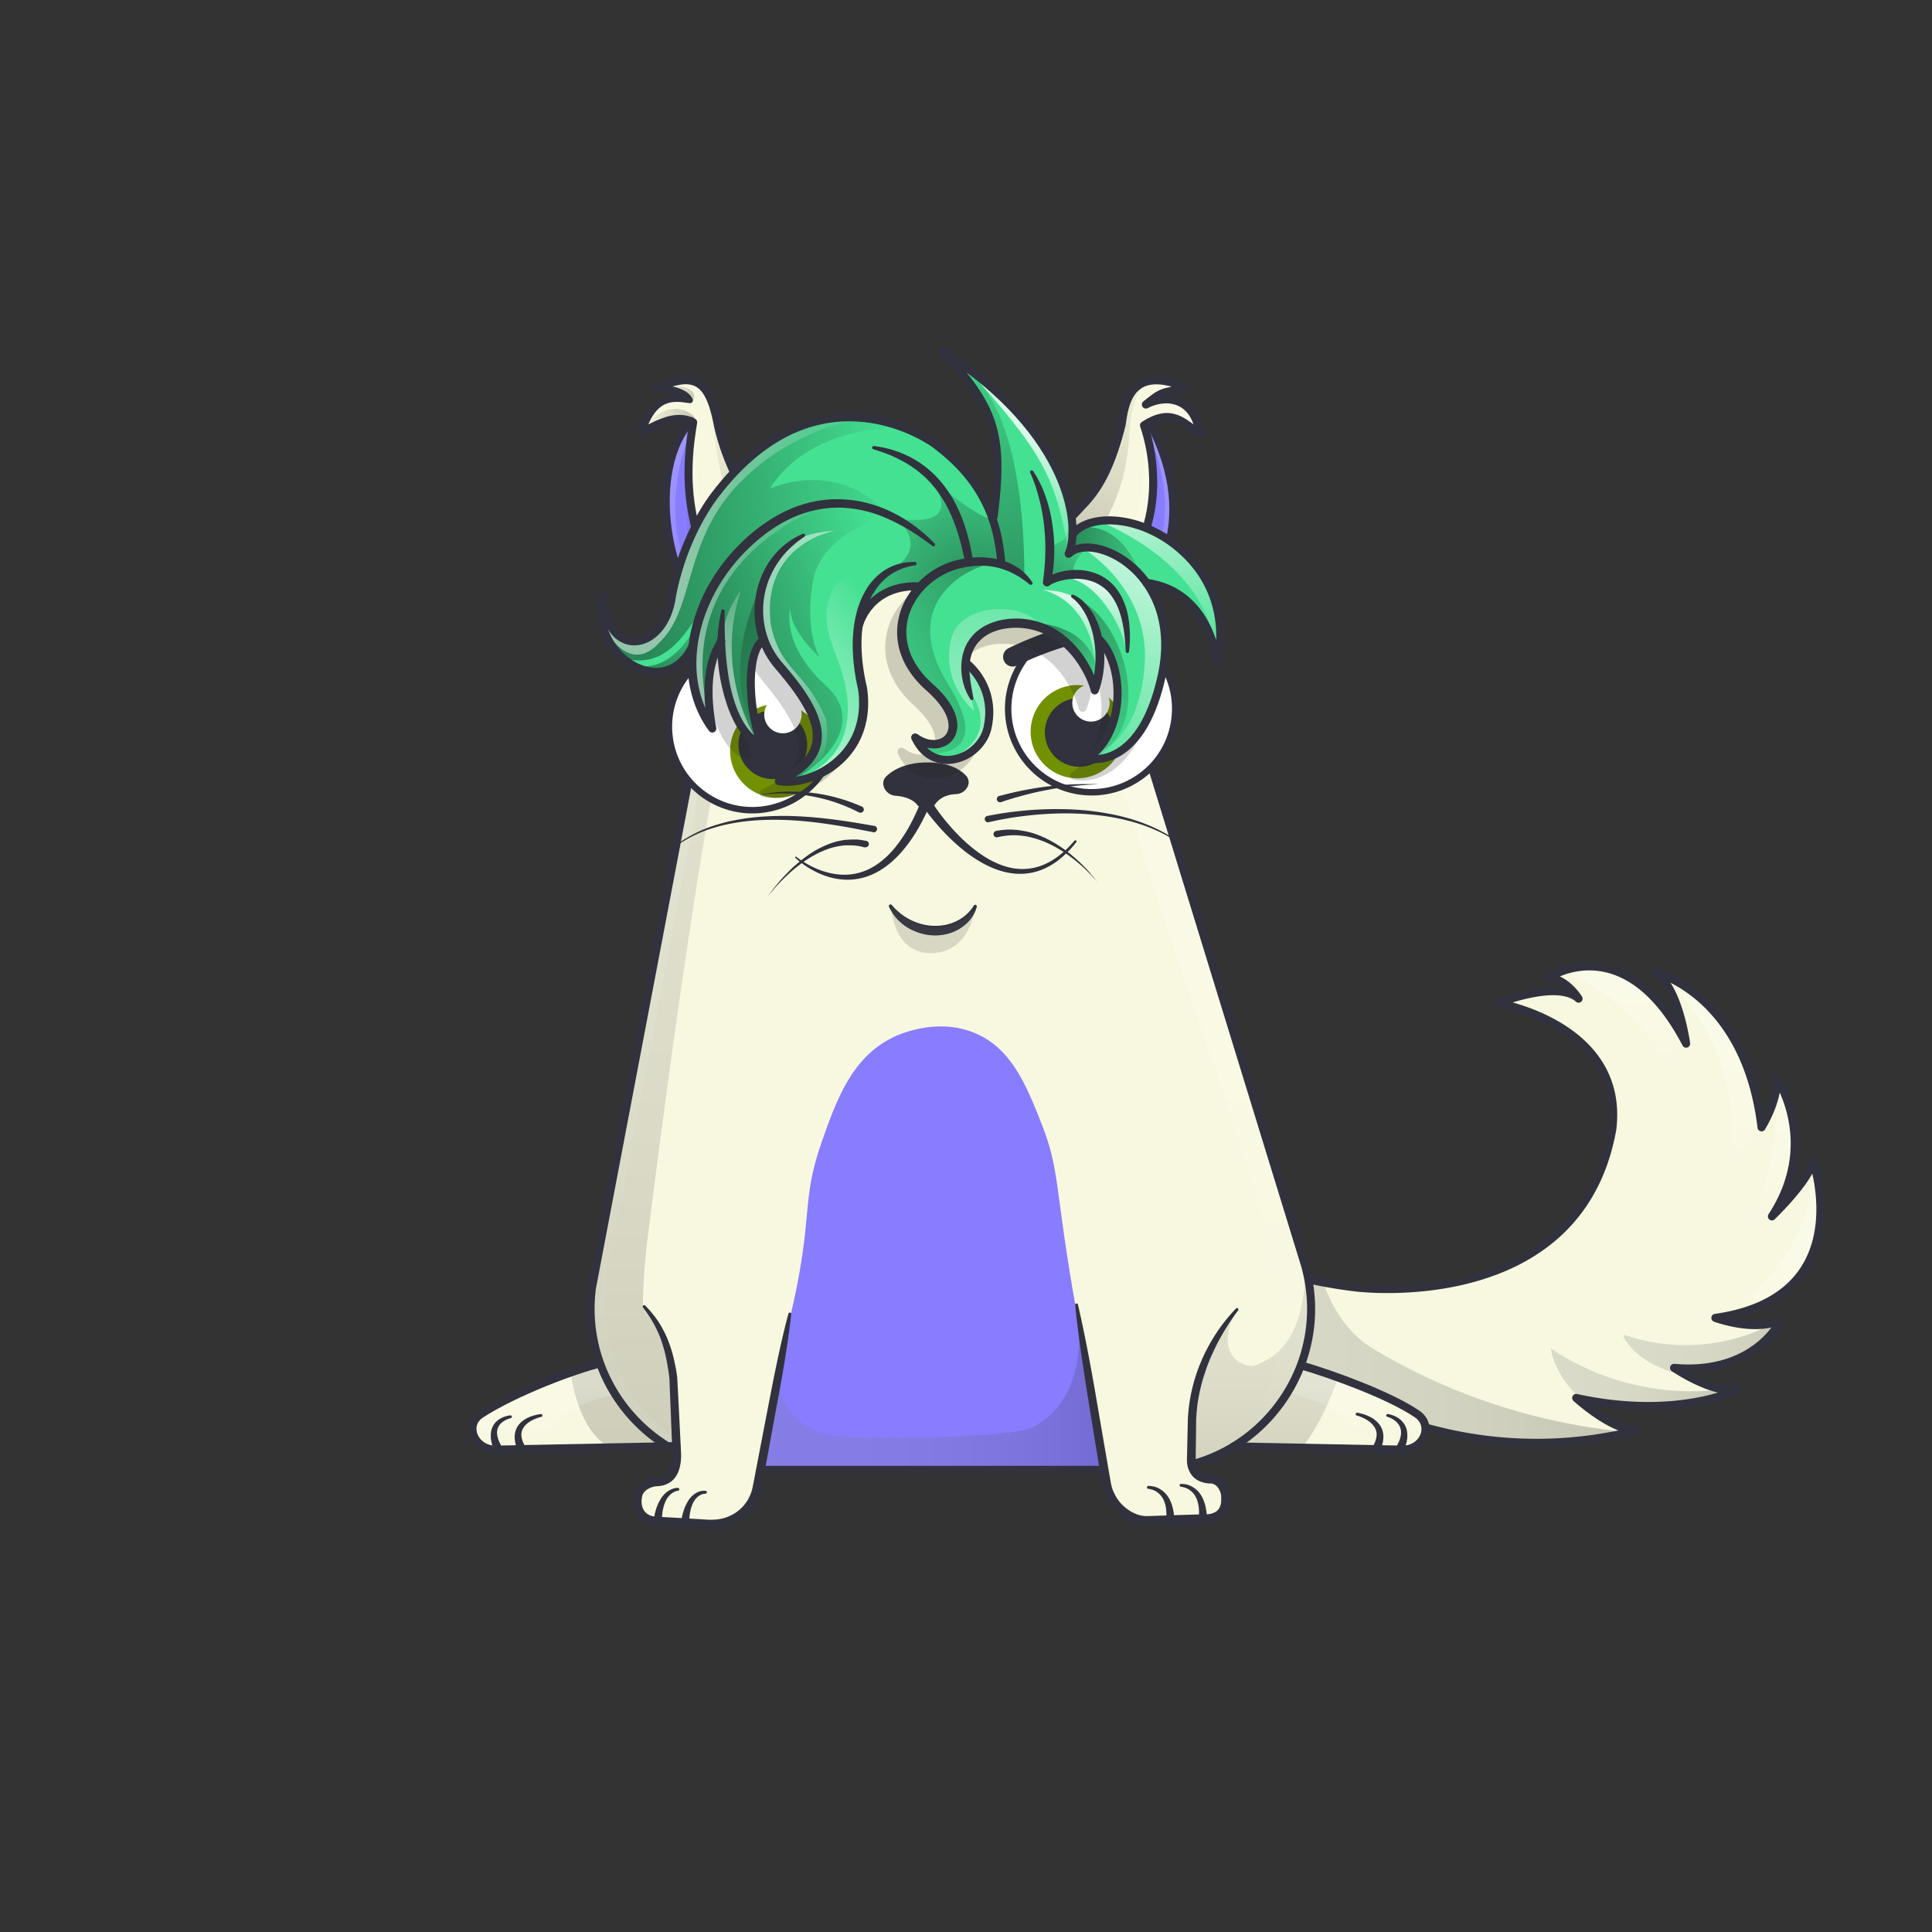 <svg xmlns="http://www.w3.org/2000/svg" viewBox="0 0 3000 3000" xmlns:xlink="http://www.w3.org/1999/xlink"><rect x="0" y="0" width="3000" height="3000" fill="#333333" stroke="none"/><g id="item_j"></g><g id="item_i"></g><g clip-path="url(#kittyClipPath)"><g><g id="tailFur"><clipPath id="tailFurClipPath"><path d="M1942.6 1959.2c69 30 162.4 39.9 162.4 39.9s347.1 45 398.6-246c19.5-161.9-177.1-195.4-177.1-195.4s91.8-36.7 124.7-7c0 0-18.5-30.3-46.3-32.7 0 0 118.2-79.9 213.3 102.6 0 0-12.3-93-50.5-111.6 0 0 142.5 32.6 167.6 241.5 0 0 26.3-41.6 23.4-76.4 0 0 67.9 99.8-7.3 214.7 0 0 58.9-56.3 63.7-86.5 0 0 73.9 212.1-151.5 244.1 0 0 61.2 22.9 101.8 3.3 0 0-39.1 85.3-165.9 74.3 0 0 61.7 42.1 99.3 33.5 0 0-93.2 47.7-251.3 13.2 0 0 53.6 49.5 93.2 50.5l-10.5 2.6a635.5 635.5 0 0 1-345.6-16.1l-151-50.4-90.9-37.1v-161z" fill="none" stroke="#31323d" stroke-linecap="round" stroke-linejoin="round" stroke-width="12.5"></path></clipPath><g clip-path="url(#tailFurClipPath)"><path fill="#f8f8e0" d="M1904 1437.5h939v808.41h-939z"></path><defs><clipPath id="tailShadowClipPath"><path d="M1942.6 1959.2c69 30 162.4 39.9 162.4 39.9s347.1 45 398.6-246c19.5-161.9-177.1-195.4-177.1-195.4s91.8-36.7 124.7-7c0 0-18.5-30.3-46.3-32.7 0 0 118.2-79.9 213.3 102.6 0 0-12.3-93-50.5-111.6 0 0 142.5 32.6 167.6 241.5 0 0 26.3-41.6 23.4-76.4 0 0 67.9 99.8-7.3 214.7 0 0 58.9-56.3 63.7-86.5 0 0 73.9 212.1-151.5 244.1 0 0 61.2 22.9 101.8 3.3 0 0-39.1 85.3-165.9 74.3 0 0 61.7 42.1 99.3 33.5 0 0-93.2 47.7-251.3 13.2 0 0 53.6 49.5 93.2 50.5l-10.5 2.6a635.5 635.5 0 0 1-345.6-16.1l-151-50.4-90.9-37.1v-161z" fill="none"></path></clipPath><linearGradient id="tailShadowGradient" x1="2504.56" y1="1675.22" x2="2504.56" y2="1448.67" gradientUnits="userSpaceOnUse"><stop offset="0" stop-color="#fff" stop-opacity="0"></stop><stop offset=".72" stop-color="#fff"></stop></linearGradient><linearGradient id="tailShadowGradient2" x1="1665.26" y1="2120.22" x2="2549.1" y2="2120.22" gradientUnits="userSpaceOnUse"><stop offset="0" stop-color="gray"></stop><stop offset=".27" stop-color="#7d7d7d"></stop><stop offset=".46" stop-color="#747474"></stop><stop offset=".64" stop-color="#646464"></stop><stop offset=".8" stop-color="#4d4d4d"></stop><stop offset=".95" stop-color="#303030"></stop><stop offset="1" stop-color="#242424"></stop></linearGradient><linearGradient id="tailShadowGradient3" x1="2662.04" y1="1821.69" x2="2662.04" y2="1468.7" gradientTransform="translate(-13.43 21.89)" href="#tailShadowGradient" xlink:href="#tailShadowGradient"></linearGradient><linearGradient id="tailShadowGradient4" x1="2752.98" y1="1933.56" x2="2752.98" y2="1592.06" href="#tailShadowGradient" xlink:href="#tailShadowGradient"></linearGradient><linearGradient id="tailShadowGradient5" x1="2521.14" y1="2094.95" x2="2807.7" y2="2094.95" href="#tailShadowGradient2" xlink:href="#tailShadowGradient2"></linearGradient><linearGradient id="tailShadowGradient6" x1="2408.12" y1="2162.15" x2="2697.59" y2="2162.15" href="#tailShadowGradient2" xlink:href="#tailShadowGradient2"></linearGradient><linearGradient id="tailShadowGradient7" x1="2671.02" y1="1930.16" x2="2859.95" y2="1930.16" href="#tailShadowGradient" xlink:href="#tailShadowGradient"></linearGradient></defs><g clip-path="url(#tailShadowClipPath)" style="mix-blend-mode:overlay"><path d="M2413.6 1500.9c80.6 30.4 147.9 94.3 182.8 173a2.2 2.2 0 0 0 4.3-.5c6.2-37.6 5.3-76.7-6.4-112.9-12.5-38.6-37.8-73.7-73-93.9s-80.2-24.3-116.8-6.8" opacity=".3" fill="url(#tailShadowGradient)" style="mix-blend-mode:overlay"></path><path d="M2580.5 1513.8c84.8 73.9 125.3 194.9 102.9 305a2.2 2.2 0 0 0 3.8 2c45.1-46.5 63.1-116.4 52.8-180.6-10.7-66.7-49.6-127-100.5-171.4" opacity=".3" fill="url(#tailShadowGradient3)" style="mix-blend-mode:overlay"></path><path d="M2756.9 1685.6c7.6 85.4-14.8 173.1-62.2 244.5a2.3 2.3 0 0 0 2.7 3.3c60.4-22.7 101.8-84 111.5-148.1 10.1-66.3-9.7-134.4-41.9-193.3" opacity=".3" fill="url(#tailShadowGradient4)" style="mix-blend-mode:overlay"></path><path d="M2815.2 1815.5c-.8 48.4-17 96.2-44.3 136.2-25.2 36.9-59.6 67.2-98.7 89a2.3 2.3 0 0 0 1.3 4.2 740 740 0 0 0 74.9-11.4c13.9-2.8 27.8-6.1 40.6-12.4 34.4-16.8 55.5-52.8 68.3-88.9 3.1-8.6 4.9-20.1-2.7-25.1" opacity=".3" fill="url(#tailShadowGradient7)" style="mix-blend-mode:overlay"></path></g><g clip-path="url(#tailShadowClipPath)" style="mix-blend-mode:multiply"><path d="M2042 1944.9c13.2 65.6 41.6 120.5 90.7 149.8 128.8 76.8 266.9 119.3 416.4 131.2.7 41.4-25.3 79.9-59.4 103.5s-75.3 34.3-116.1 41.5c-194.7 34.1-402.2-7.1-567.5-115.6-56.1-36.8-109.5-84.1-131.1-147.6-20.8-61.3-7.3-133.1 34.4-182.6s110.1-75.1 174.1-64.9" opacity=".25" fill="url(#tailShadowGradient2)" style="mix-blend-mode:multiply"></path><path d="M2753.1 2055.2c-69.5 37.1-154.5 43.8-229 18.1a2.3 2.3 0 0 0-2.7 3.2c9.8 17.9 26.3 31.7 44.4 41.3 19.8 10.5 41.6 16.6 63.2 22.4 28.7 7.7 58 15.1 87.7 13.7s60.3-13 77.9-36.9 18.3-61.1-3.5-81.3" opacity=".25" fill="url(#tailShadowGradient5)" style="mix-blend-mode:multiply"></path><path d="M2672.3 2157.6c-91.9 11.2-187.6-11.9-264.2-63.8 7.8 45.4 43.4 81.8 83.4 104.6 52.2 29.8 116.2 41.3 173.8 24.1 13.9-4.2 29-11.8 32.3-25.9" opacity=".25" fill="url(#tailShadowGradient6)" style="mix-blend-mode:multiply"></path></g>u</g></g></g><g id="tail"><path d="M1942.6 1959.2c69 30 162.4 39.9 162.4 39.9s347.1 45 398.6-246c19.5-161.9-177.1-195.4-177.1-195.4s91.8-36.7 124.7-7c0 0-18.5-30.3-46.3-32.7 0 0 118.2-79.9 213.3 102.6 0 0-12.3-93-50.5-111.6 0 0 142.5 32.6 167.6 241.5 0 0 26.3-41.6 23.4-76.4 0 0 67.9 99.8-7.3 214.7 0 0 58.9-56.3 63.7-86.5 0 0 73.9 212.1-151.5 244.1 0 0 61.2 22.9 101.8 3.3 0 0-39.1 85.3-165.9 74.3 0 0 61.7 42.1 99.3 33.5 0 0-93.2 47.7-251.3 13.2 0 0 53.6 49.5 93.2 50.5l-10.5 2.6a635.5 635.5 0 0 1-345.6-16.1l-151-50.4-90.9-37.1v-161z" fill="none" stroke="#31323d" stroke-linecap="round" stroke-linejoin="round" stroke-width="12.5"></path></g></g><g id="item_h"></g><g clip-path="url(#kittyClipPath)"><g><g id="bodyFur"><g><defs><clipPath id="furClipPath"><path fill="none" d="M1117.6,979.2a240.6,240.6,0,0,0-15.5,59L919.2,1999.6a248.6,248.6,0,0,0,12.7,117.6l-.6.2c-38.1,9.1-130.5,43.4-184.5,78.3-26.5,17.1-10.1,55.9,23.2,55.3l266.9-5.2h0c4.5,2.7,9.1,5.4,13.8,7.9v3.3c.4,23.3-6.6,42.4-29.9,43.5-15.6.8-28.2,9.9-30.7,21.1-4.7,21.5,5.9,38.9,27.3,40.4l84.2,5c26.5,1.6,51.9-11.3,65.4-34.1a72.2,72.2,0,0,0,8.8-23.9l5-26.6h533.6l3.4,20.7a71.6,71.6,0,0,0,43.2,54.3,52.6,52.6,0,0,0,22.2,3.9l91.9-3c22-2.2,30.1-15.7,27.8-36.9-.7-7-6.2-24.5-24.4-25.6-15.8-.8-25.3-8.6-28.1-21.9h0a243.5,243.5,0,0,0,65.3-28l261.5,5.1c33.3.6,49.3-37.5,23.2-55.3-43-29.4-132.4-61.7-179.8-75.5l-.8-.3a247.8,247.8,0,0,0,6.4-155.8L1731.1,1004a267.2,267.2,0,0,0-10.3-27.9s34.7-20.6,56.7-54,59.3-92.6,39.3-170.6-31.3-97.4-31.3-97.4,32-22.6,76,18c0,0,0-69.3-81.3-46,0,0,23.3-25.3,61.3-22,6-9.7-90.7-42-98.7,46-8,56.7-50.9,130.1-75.3,149.4l-52.7,51.3c-12,3.3-15.3-.7-31.6-7.1a240.1,240.1,0,0,0-84-15.1H1341a240.2,240.2,0,0,0-120,32s-94.2-115.1-107.5-207.8-75.3-56-92-52c0,0,38.7,4,46,18.7,0,0-44-16-70,47.3,0,0,46.7-28.7,76.7-13.3,0,0-39.4,30-40.7,105.3S1053.7,943,1117.6,979.2Z"></path></clipPath><linearGradient id="furClipPath__b" x1="1844.99" x2="1844.99" y1="2256.39" y2="835.98" gradientUnits="userSpaceOnUse"><stop offset="0" stop-color="#fff" stop-opacity="0"></stop><stop offset=".72" stop-color="#fff"></stop></linearGradient><linearGradient id="furClipPath__a" x1="1759.91" x2="1826.55" y1="647.85" y2="590.41" gradientUnits="userSpaceOnUse"><stop offset="0" stop-color="#fff" stop-opacity="0"></stop><stop offset="1" stop-color="#fff"></stop></linearGradient><linearGradient id="furClipPath__d" x1="1770.12" x2="1854.37" y1="679.19" y2="640.89" xlink:href="#furClipPath__a"></linearGradient><linearGradient id="furClipPath__e" x1="2116.32" x2="2116.32" y1="2248.97" y2="2113.28" xlink:href="#furClipPath__b"></linearGradient><linearGradient id="furClipPath__f" x1="1044.74" x2="1044.74" y1="2253.08" y2="2117.39" gradientTransform="matrix(-1, 0, 0, 1, 1878.82, 0)" xlink:href="#furClipPath__b"></linearGradient><linearGradient id="furClipPath__g" x1="916.62" x2="1280" y1="1544.97" y2="1544.97" xlink:href="#furClipPath__b"></linearGradient><linearGradient id="furClipPath__h" x1="1699.49" x2="1827.4" y1="1019.88" y2="682.1" xlink:href="#furClipPath__a"></linearGradient><linearGradient id="furClipPath__i" x1="1675.51" x2="1803.43" y1="1019.22" y2="678.09" xlink:href="#furClipPath__a"></linearGradient><linearGradient id="furClipPath__j" x1="1167.22" x2="1029.35" y1="1060.01" y2="675.12" xlink:href="#furClipPath__a"></linearGradient><linearGradient id="furClipPath__k" x1="1227.83" x2="1063.53" y1="977.08" y2="727.76" xlink:href="#furClipPath__a"></linearGradient><linearGradient id="furClipPath__l" x1="1131" x2="991.98" y1="596.71" y2="654.16" xlink:href="#furClipPath__a"></linearGradient><linearGradient id="furClipPath__m" x1="1141.12" x2="1044.46" y1="607.34" y2="606.08" xlink:href="#furClipPath__a"></linearGradient></defs><g><g clip-path="url(#furClipPath)"><path style="mix-blend-mode:overlay" fill="url(#furClipPath__b)" d="M1547.8,836.6s70.1,33.6,92.1,64.9,44.1,86.3,65.6,180.9c58.9,258.7,229.4,683.2,275.5,888s-92.3,286-92.3,286l61.1-35.5s63-74.8,72.5-107.6c20.8-71.9,139-33,117.2-147.7-31.7-166.5-305.7-970.4-305.7-970.4s-94.6,29-111.4-17.2c-7.1-19.6-29.9-44.6-39.7-62.1-20.7-36.8-73.2-64.7-124.2-79.9Z" opacity=".6"></path><path style="mix-blend-mode:overlay" fill="url(#furClipPath__a)" d="M1838.2,600.3c-35.5-15.4-60,3-63.9,29.8a80.2,80.2,0,0,0,19.9-12.3l22.3-11.5Z" opacity=".6"></path><path style="mix-blend-mode:overlay" fill="url(#furClipPath__d)" d="M1850.6,640c-21.7-16.8-57.2-16.7-77.8,18.4,12.2-2.7,30.6-9.2,30.6-9.2l21.2.2,38,20.3Z" opacity=".6"></path><path style="mix-blend-mode:overlay" fill="url(#furClipPath__e)" d="M1999.2,2162.4s113.2,21.1,98.3,83.6l92.7,3,43.3-6.5-4.3-68.5-206.9-60.7Z" opacity=".6"></path><path style="mix-blend-mode:overlay" fill="url(#furClipPath__f)" d="M951.2,2166.5s-113.2,21.1-98.3,83.6l-92.7,3-43.3-6.5,4.3-68.5,206.9-60.7Z" opacity=".6"></path><path style="mix-blend-mode:overlay" fill="url(#furClipPath__g)" d="M1124.3,1019.4,948.2,1954.5s-53.6,175,102.2,279l.3,20.1s-124.6-57.2-133.6-215.2,100.1-603.9,100.1-603.9l81.8-433.1s88.4-169.6,181-165C1280,836.4,1139.2,940,1124.3,1019.4Z" opacity=".6"></path><path style="mix-blend-mode:overlay" fill="url(#furClipPath__h)" d="M1782,667.7c10.2,28.9,83.5,178.4-67,294.5-5,4.1,8,17.9,8,17.9l47.3-47.7s27-34.5,35.3-58.8,42.8-84.9-16.1-209Z" opacity=".6"></path><path style="mix-blend-mode:overlay" fill="url(#furClipPath__i)" d="M1687.5,910.1c39.2-34.3,94.1-63.6,88.6-242.7,7.2,30.1,14,73,14,73s-2.3,77.7-19.7,106.4-47.4,75.7-65.4,84.6C1697,921.9,1687.5,910.1,1687.5,910.1Z" opacity=".6"></path><path style="mix-blend-mode:overlay" fill="url(#furClipPath__j)" d="M1076.8,662.2c-20.2,37.6-68.2,182.5,40.5,304.6l-1.8,4.4s-10.9.7-21-11.6-61-90.3-59.6-154.4,1.4-99.9,30.9-137.9C1072.5,661,1076.8,662.2,1076.8,662.2Z" opacity=".6"></path><path style="mix-blend-mode:overlay" fill="url(#furClipPath__k)" d="M1149.5,913.8c-32.2-32.3-74.8-92.2-68.6-259.2-5.3,16.1-12.7,101.6-12.7,101.6s17.8,128.1,60.7,165.4c3.6,4.9,11.1,4.7,11.1,4.7Z" opacity=".6"></path><path style="mix-blend-mode:overlay" fill="url(#furClipPath__l)" d="M1004.7,662.6c11.6-20.1,28.2-37.1,73-32.5-10.2-9.1-35.6-10.4-35.6-10.4l-27,14.1-13,27.9Z" opacity=".6"></path><path style="mix-blend-mode:overlay" fill="url(#furClipPath__m)" d="M1040.3,601.5c21.9-6.8,42.9,3.8,57.4,20.5,0,0-6.7-28-19.1-30.3s-41.9,4.2-41.9,4.2Z" opacity=".6"></path></g></g></g><g id="bodyFur"><g clip-path="url(#furClipPath)"><path fill="#f8f8e0" d="M715.6 567.3H2225v1824.09H715.6z"></path><path fill="#887cff" d="M1181.5 2294.7c1.7-6.6 5.2-56.8 22.7-141.2 10.4-50.5 16.8-83.5 22-105 38.7-162 16.1-179.6 50-276 23.1-65.9 47.1-131.2 111-162 7.6-3.7 65.8-30.8 125-7 57.6 23.1 81.2 80.6 105.3 141.9 29.1 74.1 19.9 99.7 53 285.3 6.9 38.6 13.7 77.2 20.7 115.8 4 22.6 5.9 45.3 10 68 9.4 53.2 11.6 54.1 11.3 56.2-9.7 78.5-486.6 140.6-531 24z"></path></g></g><g><g><path fill="#f8f8e0" d="M1217.2,857.5c-12.6-13.7-82.9-101-100.7-189.5-13.2-88.5-46.9-89.8-97.4-64.1,19.5.8,40.3-1.9,48.4,17.1-4.1-.6-54.5-17.3-69.8,49.5,26-12.5,55.9-27.6,78.8-14.6,6.4,15.5-49.7,119.8,59,276.9C1177,871.6,1217.2,857.5,1217.2,857.5Z"></path><path fill="#887cff" d="M1134.3,935.4c-28.3-46.8-81.5-113.3-57.5-273.2-6-5.5-55.7,33.5-37,168.4,23.7,122.6,73.4,147.2,75.7,140.6S1128,944.9,1134.3,935.4Z"></path><path fill="#f8f8e0" d="M1624.9,837.5c34.7-29.8,91.7-69.5,117.2-181.6,4.6-101.7,96.1-55.6,96.1-55.6s-37.8,6-53.9,26.7c15.7-6,61.7-19.5,78.3,42.7-19.3-12.1-52.3-38.9-85.2-8.2,6.3,24.9,55.4,164.9-75.4,266.6-14.9-22-45.9-55-83.9-75.9-1.1-2-6.2-2.8-4.9-4.1C1621.1,839.4,1624.9,837.5,1624.9,837.5Z"></path><path fill="#887cff" d="M1704.9,933.8c-2.9-1,137.3-103.5,75.9-267,7.4-10.6,14.2,7.8,19.4,21.3S1879,858.9,1726.1,972C1722.1,960.1,1706.7,934.3,1704.9,933.8Z"></path></g></g></g></g><g id="shadow" style="mix-blend-mode:multiply"><defs><clipPath id="shadow__d"><path fill="none" d="M1117.6,979.2a240.6,240.6,0,0,0-15.5,59L919.2,1999.6a248.6,248.6,0,0,0,12.7,117.6l-.6.2c-38.1,9.1-130.5,43.4-184.5,78.3-26.5,17.1-10.1,55.9,23.2,55.3l266.9-5.2h0c4.5,2.7,9.1,5.4,13.8,7.9v3.3c.4,23.3-6.6,42.4-29.9,43.5-15.6.8-28.2,9.9-30.7,21.1-4.7,21.5,5.9,38.9,27.3,40.4l84.2,5c26.5,1.6,51.9-11.3,65.4-34.1a72.2,72.2,0,0,0,8.8-23.9l5-26.6h533.6l3.4,20.7a71.6,71.6,0,0,0,43.2,54.3,52.6,52.6,0,0,0,22.2,3.9l91.9-3c22-2.2,30.1-15.7,27.8-36.9-.7-7-6.2-24.5-24.4-25.6-15.8-.8-25.3-8.6-28.1-21.9h0a243.5,243.5,0,0,0,65.3-28l261.5,5.1c33.3.6,49.3-37.5,23.2-55.3-43-29.4-132.4-61.7-179.8-75.5l-.8-.3a247.8,247.8,0,0,0,6.4-155.8L1731.1,1004a267.2,267.2,0,0,0-10.3-27.9s34.7-20.6,56.7-54,59.3-92.6,39.3-170.6-31.3-97.4-31.3-97.4,32-22.6,76,18c0,0,0-69.3-81.3-46,0,0,23.3-25.3,61.3-22,6-9.7-90.7-42-98.7,46-8,56.7-50.9,130.1-75.3,149.4l-52.7,51.3c-12,3.3-15.3-.7-31.6-7.1a240.1,240.1,0,0,0-84-15.1H1341a240.2,240.2,0,0,0-120,32s-94.2-115.1-107.5-207.8-75.3-56-92-52c0,0,38.7,4,46,18.7,0,0-44-16-70,47.3,0,0,46.7-28.7,76.7-13.3,0,0-39.4,30-40.7,105.3S1053.7,943,1117.6,979.2Z"></path></clipPath><linearGradient id="shadow__a" x1="1180.91" x2="1714.46" y1="2153.98" y2="2153.98" gradientUnits="userSpaceOnUse"><stop offset="0" stop-color="gray"></stop><stop offset=".27" stop-color="#7d7d7d"></stop><stop offset=".46" stop-color="#747474"></stop><stop offset=".64" stop-color="#646464"></stop><stop offset=".8" stop-color="#4d4d4d"></stop><stop offset=".95" stop-color="#303030"></stop><stop offset="1" stop-color="#242424"></stop></linearGradient><linearGradient id="shadow__e" x1="1028.58" x2="1028.58" y1="855.47" y2="2254.41" xlink:href="#shadow__a"></linearGradient><linearGradient id="shadow__f" x1="1971.82" x2="1971.82" y1="1970.17" y2="2305.13" xlink:href="#shadow__a"></linearGradient><linearGradient id="shadow__c" x1="1110.61" x2="1188.06" y1="620.08" y2="876.33" gradientUnits="userSpaceOnUse"><stop offset=".03" stop-opacity="0"></stop><stop offset="1"></stop></linearGradient><linearGradient id="shadow__b" x1="997.55" x2="1077.72" y1="656.63" y2="642.08" gradientUnits="userSpaceOnUse"><stop offset="0" stop-opacity="0"></stop><stop offset="1"></stop></linearGradient><linearGradient id="shadow__g" x1="1029.67" x2="1080.86" y1="589.98" y2="619" xlink:href="#shadow__b"></linearGradient><linearGradient id="shadow__h" x1="1060.14" x2="1123.73" y1="768.9" y2="960.42" xlink:href="#shadow__b"></linearGradient><linearGradient id="shadow__i" x1="1779.26" x2="1649.43" y1="529.81" y2="866.44" xlink:href="#shadow__c"></linearGradient></defs><g><g clip-path="url(#shadow__d)"><path style="mix-blend-mode:multiply" fill="url(#shadow__a)" d="M1213.2,2110.7c-22.2,91.7,60.8,117.5,83.2,119.1,41.2,3.1,203.6,5.7,287.8-7.9,43.7-7,109.2-65.4,87.3-196.3l43,256.8H1180.9Z" opacity=".2"></path><path style="mix-blend-mode:multiply" fill="url(#shadow__e)" d="M1233.2,855.5c-66,66-73.4,124.1-101.7,247.9-48.7,214.1-107.5,672-126.4,823.4a927.6,927.6,0,0,0-6.8,98.5v3.3c23.6,26,47.7,88.8,52.6,176.8l1.4,49s-31.4-.7-81-.7c-62,0-110.9-111.8-79.2-278.2,28.4-149.6-68-915.6-68-915.6l282.1-44.2S1122.2,913.5,1233.2,855.5Z" opacity=".2"></path><path style="mix-blend-mode:multiply" fill="url(#shadow__f)" d="M1854.3,2157.4s29.9-91.4,66.3-124.9c-39.4,75,14.1,92.7,28.1,87.7,53.7-19.2,74.9-66.7,79.2-150l65.3,116.3s-55,256-204,214l-38.7-18.1Z" opacity=".2"></path><path style="mix-blend-mode:multiply" fill="url(#shadow__c)" d="M1170.2,898c-21.6-28.1-61.6-190-65.5-257.5,8.5,62.4,99.5,211.6,108.9,218.6C1196.2,866.6,1178.5,889,1170.2,898Z" opacity=".2"></path><path style="mix-blend-mode:multiply" fill="url(#shadow__b)" d="M999,665.3c20.1-24,39.5-34.7,60.9-28.6s21,17.9,21,17.9l-30.1-4Z" opacity=".2"></path><path style="mix-blend-mode:multiply" fill="url(#shadow__g)" d="M1037,600.5c19.4-3.1,30.6.5,37.7,7.1s.3,16.9.3,16.9l-12.1-11.9Z" opacity=".2"></path><path style="mix-blend-mode:multiply" fill="url(#shadow__h)" d="M1119.5,962.2c-10.1-16.9-65.2-96.9-50.6-197.4,7.7,43.9,23.8,117.9,64.4,172.1A282,282,0,0,0,1119.5,962.2Z" opacity=".2"></path><path style="mix-blend-mode:multiply" fill="url(#shadow__i)" d="M1656.3,878.7c28.2-22.4,93-84.2,97.6-209.8,0,0,3-75.5,39.3-78.3-30.2,10-36.9,19.8-36.9,19.8l-20.8,69.2s-24,76.5-50.7,100.4-68.8,49.2-68.8,49.2-2.3,21.5,3.1,24C1635.1,861.1,1656.3,878.7,1656.3,878.7Z" opacity=".2"></path></g></g></g><g id="highlight" style="mix-blend-mode:overlay"><defs><clipPath id="highlight__c"><path fill="none" d="M1117.6,979.2a240.6,240.6,0,0,0-15.5,59L919.2,1999.6a248.6,248.6,0,0,0,12.7,117.6l-.6.2c-38.1,9.1-130.5,43.4-184.5,78.3-26.5,17.1-10.1,55.9,23.2,55.3l266.9-5.2h0c4.5,2.7,9.1,5.4,13.8,7.9v3.3c.4,23.3-6.6,42.4-29.9,43.5-15.6.8-28.2,9.9-30.7,21.1-4.7,21.5,5.9,38.9,27.3,40.4l84.2,5c26.5,1.6,51.9-11.3,65.4-34.1a72.2,72.2,0,0,0,8.8-23.9l5-26.6h533.6l3.4,20.7a71.6,71.6,0,0,0,43.2,54.3,52.6,52.6,0,0,0,22.2,3.9l91.9-3c22-2.2,30.1-15.7,27.8-36.9-.7-7-6.2-24.5-24.4-25.6-15.8-.8-25.3-8.6-28.1-21.9h0a243.5,243.5,0,0,0,65.3-28l261.5,5.1c33.3.6,49.3-37.5,23.2-55.3-43-29.4-132.4-61.7-179.8-75.5l-.8-.3a247.8,247.8,0,0,0,6.4-155.8L1731.1,1004a267.2,267.2,0,0,0-10.3-27.9s34.7-20.6,56.7-54,59.3-92.6,39.3-170.6-31.3-97.4-31.3-97.4,32-22.6,76,18c0,0,0-69.3-81.3-46,0,0,23.3-25.3,61.3-22,6-9.7-90.7-42-98.7,46-8,56.7-50.9,130.1-75.3,149.4l-52.7,51.3c-12,3.3-15.3-.7-31.6-7.1a240.1,240.1,0,0,0-84-15.1H1341a240.2,240.2,0,0,0-120,32s-94.2-115.1-107.5-207.8-75.3-56-92-52c0,0,38.7,4,46,18.7,0,0-44-16-70,47.3,0,0,46.7-28.7,76.7-13.3,0,0-39.4,30-40.7,105.3S1053.7,943,1117.6,979.2Z"></path></clipPath><linearGradient id="highlight__b" x1="1844.99" x2="1844.99" y1="2256.39" y2="835.98" gradientUnits="userSpaceOnUse"><stop offset="0" stop-color="#fff" stop-opacity="0"></stop><stop offset=".72" stop-color="#fff"></stop></linearGradient><linearGradient id="highlight__a" x1="1759.91" x2="1826.55" y1="647.85" y2="590.41" gradientUnits="userSpaceOnUse"><stop offset="0" stop-color="#fff" stop-opacity="0"></stop><stop offset="1" stop-color="#fff"></stop></linearGradient><linearGradient id="highlight__d" x1="1770.12" x2="1854.37" y1="679.19" y2="640.89" xlink:href="#highlight__a"></linearGradient><linearGradient id="highlight__e" x1="2116.32" x2="2116.32" y1="2248.97" y2="2113.28" xlink:href="#highlight__b"></linearGradient><linearGradient id="highlight__f" x1="1044.74" x2="1044.74" y1="2253.08" y2="2117.39" gradientTransform="matrix(-1, 0, 0, 1, 1878.82, 0)" xlink:href="#highlight__b"></linearGradient><linearGradient id="highlight__g" x1="916.62" x2="1280" y1="1544.97" y2="1544.97" xlink:href="#highlight__b"></linearGradient><linearGradient id="highlight__h" x1="1699.49" x2="1827.4" y1="1019.88" y2="682.1" xlink:href="#highlight__a"></linearGradient><linearGradient id="highlight__i" x1="1675.51" x2="1803.43" y1="1019.22" y2="678.09" xlink:href="#highlight__a"></linearGradient><linearGradient id="highlight__j" x1="1167.22" x2="1029.35" y1="1060.01" y2="675.12" xlink:href="#highlight__a"></linearGradient><linearGradient id="highlight__k" x1="1227.83" x2="1063.53" y1="977.08" y2="727.76" xlink:href="#highlight__a"></linearGradient><linearGradient id="highlight__l" x1="1131" x2="991.98" y1="596.71" y2="654.16" xlink:href="#highlight__a"></linearGradient><linearGradient id="highlight__m" x1="1141.12" x2="1044.46" y1="607.34" y2="606.08" xlink:href="#highlight__a"></linearGradient></defs><g><g clip-path="url(#highlight__c)" style="opacity:0.35"><path style="mix-blend-mode:overlay" fill="url(#highlight__b)" d="M1547.8,836.6s70.1,33.6,92.1,64.9,44.1,86.3,65.6,180.9c58.9,258.7,229.4,683.2,275.5,888s-92.3,286-92.3,286l61.1-35.5s63-74.8,72.5-107.6c20.8-71.9,139-33,117.2-147.7-31.7-166.5-305.7-970.4-305.7-970.4s-94.6,29-111.4-17.2c-7.1-19.6-29.9-44.6-39.7-62.1-20.7-36.8-73.2-64.7-124.2-79.9Z" opacity=".6"></path><path style="mix-blend-mode:overlay" fill="url(#highlight__a)" d="M1838.2,600.3c-35.5-15.4-60,3-63.9,29.8a80.2,80.2,0,0,0,19.9-12.3l22.3-11.5Z" opacity=".6"></path><path style="mix-blend-mode:overlay" fill="url(#highlight__d)" d="M1850.6,640c-21.7-16.8-57.2-16.7-77.8,18.4,12.2-2.7,30.6-9.2,30.6-9.2l21.2.2,38,20.3Z" opacity=".6"></path><path style="mix-blend-mode:overlay" fill="url(#highlight__e)" d="M1999.2,2162.4s113.2,21.1,98.3,83.6l92.7,3,43.3-6.5-4.3-68.5-206.9-60.7Z" opacity=".6"></path><path style="mix-blend-mode:overlay" fill="url(#highlight__f)" d="M951.2,2166.5s-113.2,21.1-98.3,83.6l-92.7,3-43.3-6.5,4.3-68.5,206.9-60.7Z" opacity=".6"></path><path style="mix-blend-mode:overlay" fill="url(#highlight__g)" d="M1124.3,1019.4,948.2,1954.5s-53.6,175,102.2,279l.3,20.1s-124.6-57.2-133.6-215.2,100.1-603.9,100.1-603.9l81.8-433.1s88.4-169.6,181-165C1280,836.4,1139.2,940,1124.3,1019.4Z" opacity=".6"></path><path style="mix-blend-mode:overlay" fill="url(#highlight__h)" d="M1782,667.7c10.2,28.9,83.5,178.4-67,294.5-5,4.1,8,17.9,8,17.9l47.3-47.7s27-34.5,35.3-58.8,42.8-84.9-16.1-209Z" opacity=".6"></path><path style="mix-blend-mode:overlay" fill="url(#highlight__i)" d="M1687.5,910.1c39.2-34.3,94.1-63.6,88.6-242.7,7.2,30.1,14,73,14,73s-2.3,77.7-19.7,106.4-47.4,75.7-65.4,84.6C1697,921.9,1687.5,910.1,1687.5,910.1Z" opacity=".6"></path><path style="mix-blend-mode:overlay" fill="url(#highlight__j)" d="M1076.8,662.2c-20.2,37.6-68.2,182.5,40.5,304.6l-1.8,4.4s-10.9.7-21-11.6-61-90.3-59.6-154.4,1.4-99.9,30.9-137.9C1072.5,661,1076.8,662.2,1076.8,662.2Z" opacity=".6"></path><path style="mix-blend-mode:overlay" fill="url(#highlight__k)" d="M1149.5,913.8c-32.2-32.3-74.8-92.2-68.6-259.2-5.3,16.1-12.7,101.6-12.7,101.6s17.8,128.1,60.7,165.4c3.6,4.9,11.1,4.7,11.1,4.7Z" opacity=".6"></path><path style="mix-blend-mode:overlay" fill="url(#highlight__l)" d="M1004.7,662.6c11.6-20.1,28.2-37.1,73-32.5-10.2-9.1-35.6-10.4-35.6-10.4l-27,14.1-13,27.9Z" opacity=".6"></path><path style="mix-blend-mode:overlay" fill="url(#highlight__m)" d="M1040.3,601.5c21.9-6.8,42.9,3.8,57.4,20.5,0,0-6.7-28-19.1-30.3s-41.9,4.2-41.9,4.2Z" opacity=".6"></path></g></g></g><g id="body"><g><path fill="none" d="M1117.6,979.2a240.6,240.6,0,0,0-15.5,59L919.2,1999.6a248.6,248.6,0,0,0,12.7,117.6l-.6.2c-38.1,9.1-130.5,43.4-184.5,78.3-26.5,17.1-10.1,55.9,23.2,55.3l266.9-5.2h0c4.5,2.7,9.1,5.4,13.8,7.9v3.3c.4,23.3-6.6,42.4-29.9,43.5-15.6.8-28.2,9.9-30.7,21.1-4.7,21.5,5.9,38.9,27.3,40.4l84.2,5c26.5,1.6,51.9-11.3,65.4-34.1a72.2,72.2,0,0,0,8.8-23.9l5-26.6h533.6l3.4,20.7a71.6,71.6,0,0,0,43.2,54.3,52.6,52.6,0,0,0,22.2,3.9l91.9-3c22-2.2,30.1-15.7,27.8-36.9-.7-7-6.2-24.5-24.4-25.6-15.8-.8-25.3-8.6-28.1-21.9h0a243.5,243.5,0,0,0,65.3-28l261.5,5.1c33.3.6,49.3-37.5,23.2-55.3-43-29.4-132.4-61.7-179.8-75.5l-.8-.3a247.8,247.8,0,0,0,6.4-155.8L1731.1,1004a267.2,267.2,0,0,0-10.3-27.9s34.7-20.6,56.7-54,59.3-92.6,39.3-170.6-31.3-97.4-31.3-97.4,32-22.6,76,18c0,0,0-69.3-81.3-46,0,0,23.3-25.3,61.3-22,6-9.7-90.7-42-98.7,46-8,56.7-50.9,130.1-75.3,149.4l-52.7,51.3c-12,3.3-15.3-.7-31.6-7.1a240.1,240.1,0,0,0-84-15.1H1341a240.2,240.2,0,0,0-120,32s-94.2-115.1-107.5-207.8-75.3-56-92-52c0,0,38.7,4,46,18.7,0,0-44-16-70,47.3,0,0,46.7-28.7,76.7-13.3,0,0-39.4,30-40.7,105.3S1053.7,943,1117.6,979.2Z"></path></g><g><path fill="none" stroke="#31323d" stroke-linecap="round" stroke-miterlimit="10" stroke-width="12.5" d="M1714.5 2282.4L1180.9 2282.4"></path><path fill="none" stroke="#31323d" stroke-linecap="round" stroke-miterlimit="10" stroke-width="12.5" d="M1050.7,2253.7c-89.1-47.1-145.6-146.2-131.5-254.1l182.9-961.4c15.7-119.9,118-209.6,238.9-209.6h158.2A240.9,240.9,0,0,1,1731.1,1004l295.2,960.1c39,137.9-45.2,275-175.8,309.8"></path><path fill="#31323d" d="M1228.6,2040.8c-3.4,30.5-8.1,60.7-13.2,90.9-2.6,15.1-5.4,30.1-8.2,45.2l-8.3,45.1-16.6,90.4a75.9,75.9,0,0,1-8.8,23.5,75.1,75.1,0,0,1-16.1,19.4,77.9,77.9,0,0,1-45.9,18.8c-2.1.2-4.2.2-6.3.2h-6l-11.5-.7-22.9-1.3-45.9-2.8a56.5,56.5,0,0,1-6.4-.7,38.7,38.7,0,0,1-6.7-1.7,36.8,36.8,0,0,1-12.3-7.3,35.3,35.3,0,0,1-8.3-11.7,43.4,43.4,0,0,1-3.1-13.5,58.3,58.3,0,0,1,1-13.3,31.5,31.5,0,0,1,.9-3.6,36.8,36.8,0,0,1,1.5-3.5,29.7,29.7,0,0,1,4.1-6.3,36.8,36.8,0,0,1,11-8.7,45,45,0,0,1,12.7-4.6,49.5,49.5,0,0,1,6.6-.8l2.6-.2,2.3-.3a25.8,25.8,0,0,0,4.2-1.2,16.9,16.9,0,0,0,3.8-1.9c4.6-3,7.7-8.4,9.4-14.8a54.6,54.6,0,0,0,1.6-10.1,47.1,47.1,0,0,0,.3-5.3v-5.5l-1-22.9-1.8-45.8c-.6-15.3-1.3-30.5-1.8-45.8v.5c-.6-5-1.3-9.9-2.1-14.9s-1.6-9.8-2.6-14.7-2.1-9.7-3.4-14.4-2.7-9.5-4.3-14.2-3.5-9.3-5.5-13.8-4.3-8.9-6.6-13.3a195.2,195.2,0,0,0-16.5-24.9h0a2.3,2.3,0,0,1,.4-3.2,2.2,2.2,0,0,1,2.9.2,157.1,157.1,0,0,1,19.8,23.9c2.9,4.3,5.5,8.8,8,13.4a151.2,151.2,0,0,1,6.7,14.1q3,7.4,5.4,14.7t4.2,15c1.3,5.1,2.3,10.2,3.3,15.2s1.7,10.2,2.4,15.3v.5c.9,15.3,1.6,30.6,2.4,45.9l2.3,45.9,1.1,22.9.2,2.9v3.1c0,2.1-.1,4.1-.2,6.2a69.1,69.1,0,0,1-2,12.5,51,51,0,0,1-2,6.3,39.9,39.9,0,0,1-3.1,6.2,32.4,32.4,0,0,1-9.8,10.4,35.6,35.6,0,0,1-13.2,5.3l-3.3.5-1.7.2h-1.5a35.5,35.5,0,0,0-4.7.6,29.9,29.9,0,0,0-8.8,3.2,23.3,23.3,0,0,0-6.9,5.4,14.1,14.1,0,0,0-2.2,3.4,12.2,12.2,0,0,0-.7,1.7,19.3,19.3,0,0,0-.5,2,39.2,39.2,0,0,0-.7,9.6,27.7,27.7,0,0,0,2,8.7,20.2,20.2,0,0,0,4.9,6.9,20.5,20.5,0,0,0,7.3,4.3,31.5,31.5,0,0,0,4.4,1.1c1.6.2,2.9.4,5,.5l45.8,2.6,22.9,1.4,11.4.7h5.4l5.2-.2a64.3,64.3,0,0,0,37.6-15.2,61.6,61.6,0,0,0,13.1-15.7,66.5,66.5,0,0,0,7.4-19.3l17.3-90,8.7-45c2.9-15.1,5.8-30.1,8.9-45.1,6.2-30,12.7-59.9,20.7-89.5a2.2,2.2,0,0,1,2.7-1.6A2.1,2.1,0,0,1,1228.6,2040.8Z"></path><path fill="#31323d" d="M1095.2,2319.6h-1.5l-1.7.2a17.3,17.3,0,0,0-3.2,1.1,21.2,21.2,0,0,0-5.7,3.6,30.1,30.1,0,0,0-7.8,11.3,56.8,56.8,0,0,0-3.9,13.7,118.3,118.3,0,0,0-1.4,14.6h0a6.3,6.3,0,0,1-6.5,6,6.2,6.2,0,0,1-6-6.5,2.5,2.5,0,0,1,.1-.8,109.3,109.3,0,0,1,3.6-15.8,70,70,0,0,1,6.6-15.2,37.8,37.8,0,0,1,11.4-12.5,27.7,27.7,0,0,1,7.8-3.6,20.4,20.4,0,0,1,4.3-.8h4.5a2.3,2.3,0,0,1,1.8,2.6,2,2,0,0,1-2,1.8Z"></path><path fill="#31323d" d="M1052.7,2314.9h-.7l-.9.2-1.6.4-1.6.7-1.5.7a26.2,26.2,0,0,0-5.5,3.9,33.7,33.7,0,0,0-7.8,11.2c-1,2.1-1.6,4.4-2.4,6.6a8.5,8.5,0,0,0-.4,1.7l-.4,1.7c-.3,1.2-.6,2.3-.8,3.5s-.7,4.7-.9,7l-.5,7.2v.4a6.3,6.3,0,0,1-12.5-.7,1.9,1.9,0,0,1,.1-.8l1.5-7.9c.6-2.6,1.4-5.2,2.1-7.8s1-2.6,1.4-3.8l.7-1.9c.3-.7.5-1.3.8-1.9a63.7,63.7,0,0,1,3.9-7.3,40.7,40.7,0,0,1,11.1-12.3,35.3,35.3,0,0,1,7.5-3.8l2-.7,2-.5,2.1-.3h2.3a2.2,2.2,0,0,1,2.1,2.3,2.1,2.1,0,0,1-1.8,2.1Z"></path><path fill="#31323d" d="M1673.7,2025.2c8.1,34.9,15,70,21.4,105.1l4.7,26.4,4.5,26.4,9.1,52.8,9.1,52.8,2.3,13.2a67.2,67.2,0,0,0,3.1,11.7,78.2,78.2,0,0,0,5.3,10.9,67,67,0,0,0,7.1,9.7,69.8,69.8,0,0,0,8.9,8.2,67.2,67.2,0,0,0,10.2,6.4c.8.5,1.8.8,2.7,1.3l2.7,1.1a38.6,38.6,0,0,0,5.5,1.7,41.3,41.3,0,0,0,11.6,1.3l53.2-1.8,26.7-.8,6.7-.2h6.6l2.7-.4,2.7-.5,2.6-.8,1.2-.5,1.2-.5a3.9,3.9,0,0,0,1.1-.6l1.1-.6,2-1.4c.5-.5,1.1-1,1.6-1.6l.7-.9.4-.4.3-.5a21.9,21.9,0,0,0,3.3-9.5,26.6,26.6,0,0,0,.3-2.8v-4.4c0-.5-.1-1-.1-1.5v-1.5c0-.2-.1-.5-.1-.7v-.6a23,23,0,0,0-1.3-5,23.7,23.7,0,0,0-2.3-4.8l-.6-1.1-.8-1c-.5-.7-1.1-1.2-1.6-1.9a20.7,20.7,0,0,0-3.8-2.8l-1-.5-1.1-.4-2.3-.7h-4l-1.9-.2a42.6,42.6,0,0,1-15.4-4.6,31.9,31.9,0,0,1-12-11.9,38.7,38.7,0,0,1-4.7-15.4,24.8,24.8,0,0,1-.2-3.8v-3.7l.2-6.7.6-26.9.6-26.8c0-1.1.1-2.3.2-3.4l.2-3.5.6-6.9.8-6.8c.3-2.3.6-4.5,1-6.8a261.4,261.4,0,0,1,14.1-52.9c.7-2.1,1.6-4.2,2.5-6.3l2.7-6.3c.9-2.1,1.9-4.2,2.8-6.2s1.9-4.2,3-6.2c4.2-8.1,8.5-16,13.4-23.7a271.6,271.6,0,0,1,33.4-42.6,2.2,2.2,0,0,1,3.2-.1,2.2,2.2,0,0,1,.2,2.9h0a375.6,375.6,0,0,0-28.7,44.6c-4.3,7.7-8.1,15.6-11.7,23.6-1,2-1.8,4-2.7,6s-1.7,4-2.5,6.1l-2.3,6.1c-.8,2.1-1.6,4.1-2.2,6.2a278.7,278.7,0,0,0-12.7,50.7c-.4,2.1-.6,4.3-.8,6.5l-.7,6.5c-.3,2.1-.3,4.3-.5,6.4l-.2,3.3c-.1,1-.2,2.1-.2,3.2l-.3,26.8-.4,26.7v6.7a7.1,7.1,0,0,0,.1,1.5v1.5a29.6,29.6,0,0,0,3.3,12.9,17.3,17.3,0,0,0,6.8,6.6,27,27,0,0,0,10.2,2.9h1.4l1.7.2,2.1.2h1.1l1,.3a32.5,32.5,0,0,1,4.2,1.1l2,.8,2,1a32.6,32.6,0,0,1,7,5.2,41.2,41.2,0,0,1,2.8,3.1l1.2,1.7,1.1,1.8a39.9,39.9,0,0,1,3.5,7.2,50.9,50.9,0,0,1,2.1,7.9v1.1a2.8,2.8,0,0,1,.1.9l.2,1.9c0,.6.1,1.2.1,1.8v3.8c0,.6-.1,1.3-.1,1.9s-.2,2.6-.4,3.9a35.2,35.2,0,0,1-5.4,15.5l-.6.9-.7.9-1.4,1.7c-1,1.1-2.1,2.1-3.1,3l-3.5,2.6-1.8,1-1.9,1-1.9.8a6.2,6.2,0,0,1-1.9.7c-1.2.4-2.5.9-3.8,1.2l-3.8.8-4,.6h-3.4l-3.4.2-6.7.2-26.8.9-53.9,1.7a63.3,63.3,0,0,1-15-1.7,61.8,61.8,0,0,1-7.3-2.3l-3.4-1.5a33.6,33.6,0,0,1-3.3-1.6,90,90,0,0,1-12.5-7.8,82.2,82.2,0,0,1-19.4-21.9,80.9,80.9,0,0,1-6.3-13.3,78.1,78.1,0,0,1-3.7-14.2l-2.2-13.2-8.6-52.9-8.6-52.9-4.3-26.4-4.1-26.5c-5.4-35.3-10.4-70.7-14-106.4a2.2,2.2,0,0,1,2-2.4A2.3,2.3,0,0,1,1673.7,2025.2Z"></path><path fill="#31323d" d="M1783.1,2307.4h2.4l2.3.2,4.5.8a32.5,32.5,0,0,1,8.4,3.5,37.6,37.6,0,0,1,13.3,12.7c.9,1.3,1.6,2.7,2.4,4l1.9,4.2a72.5,72.5,0,0,1,2.7,8.7,83.7,83.7,0,0,1,2.4,17.8,6.2,6.2,0,0,1-5.9,6.5,6.3,6.3,0,0,1-6.6-6v-.7a82.3,82.3,0,0,0-.2-15.7,47.2,47.2,0,0,0-1.4-7.5c-.3-1.2-.8-2.4-1.2-3.6a36.5,36.5,0,0,0-1.4-3.5,31.8,31.8,0,0,0-9.4-11.5,33.6,33.6,0,0,0-6.7-3.7l-3.7-1.1-1.9-.4-1.8-.3h-.2a2.2,2.2,0,0,1-2-2.4A2.3,2.3,0,0,1,1783.1,2307.4Z"></path><path fill="#31323d" d="M1833.8,2304.2h2.4l2.3.2,4.4.8a34.7,34.7,0,0,1,8.5,3.5,37.6,37.6,0,0,1,13.3,12.7,41,41,0,0,1,2.3,4,38.9,38.9,0,0,1,1.9,4.2,73.2,73.2,0,0,1,2.8,8.7,98.8,98.8,0,0,1,2.4,17.8,6.3,6.3,0,0,1-6,6.5,6.2,6.2,0,0,1-6.5-5.9v-.8a82.3,82.3,0,0,0-.2-15.7,66.3,66.3,0,0,0-1.5-7.5c-.3-1.2-.7-2.4-1.1-3.6a36.8,36.8,0,0,0-1.5-3.5,29.9,29.9,0,0,0-9.4-11.5,27,27,0,0,0-6.7-3.6,25.3,25.3,0,0,0-3.6-1.2l-1.9-.4-1.8-.3h-.2a2.2,2.2,0,0,1-2-2.4A2.1,2.1,0,0,1,1833.8,2304.2Z"></path><path fill="none" stroke="#31323d" stroke-linecap="round" stroke-miterlimit="10" stroke-width="12.5" d="M931.3,2117.4c-38.1,9.1-130.5,43.4-184.5,78.3-26.5,17.1-10.1,55.9,23.2,55.3l280.4-5.5"></path><path fill="#31323d" d="M840.4,2200.1a58.8,58.8,0,0,0-7.8,2.5,63.6,63.6,0,0,0-7.5,3.4c-4.7,2.7-8.9,6-11.7,10.1a20.7,20.7,0,0,0-3.8,13.3,37.6,37.6,0,0,0,4.5,14,6.3,6.3,0,0,1-2.6,8.5,6.4,6.4,0,0,1-8.5-2.6l-.3-.7h0a47.2,47.2,0,0,1-3.5-19.2,31.5,31.5,0,0,1,2.2-10,30.5,30.5,0,0,1,5.4-8.6,41.9,41.9,0,0,1,15.5-10.5,53.9,53.9,0,0,1,8.6-2.8,51.9,51.9,0,0,1,8.9-1.7,2.1,2.1,0,0,1,2.4,1.9,2.2,2.2,0,0,1-1.7,2.5Z"></path><path fill="#31323d" d="M793,2202.1a21.9,21.9,0,0,0-3.4,1l-3.2,1.4a29.8,29.8,0,0,0-6,3.6,19.9,19.9,0,0,0-7.6,10.2,21.1,21.1,0,0,0-1,6.1,8.6,8.6,0,0,0,.1,1.6,9.2,9.2,0,0,0,.1,1.6c.1.5.1,1,.2,1.6l.3,1.6a51.7,51.7,0,0,0,5,12.6,6.4,6.4,0,0,1-2.6,8.5,6.3,6.3,0,0,1-8.5-2.6,2.1,2.1,0,0,1-.3-.7H766a61.9,61.9,0,0,1-3.9-16.2v-4.4a34.2,34.2,0,0,1,.4-4.4,28.8,28.8,0,0,1,2.6-8.5,24.7,24.7,0,0,1,5.1-7.2,28.6,28.6,0,0,1,6.8-5.2,41.3,41.3,0,0,1,7.5-3.2l3.9-1.1a25.7,25.7,0,0,1,4-.6,2.2,2.2,0,0,1,.8,4.3Z"></path><path fill="none" stroke="#31323d" stroke-linecap="round" stroke-miterlimit="10" stroke-width="12.5" d="M2020.7,2120.2c47.4,13.8,136.8,46.1,179.8,75.5,26.1,17.8,10.1,55.9-23.2,55.3l-261.6-5.1"></path><path fill="#31323d" d="M2107.6,2193.7a64.1,64.1,0,0,1,8.9,2.1,55.8,55.8,0,0,1,8.6,3.2,43.9,43.9,0,0,1,15.4,11.2,29.7,29.7,0,0,1,5.4,8.7,34.4,34.4,0,0,1,2.2,10.1,47,47,0,0,1-3.5,19.5h-.1a6.2,6.2,0,1,1-11.6-4.5l.3-.7a36.5,36.5,0,0,0,4.4-14.3,21.2,21.2,0,0,0-3.8-13.7,37.8,37.8,0,0,0-11.7-10.7,73.9,73.9,0,0,0-7.4-3.8,62.2,62.2,0,0,0-7.9-2.8h-.1a2.2,2.2,0,0,1,.9-4.3Z"></path><path fill="#31323d" d="M2155.1,2195.7a25.9,25.9,0,0,1,4,.9c1.4.3,2.7.8,4,1.2a47.4,47.4,0,0,1,7.5,3.7,31.1,31.1,0,0,1,6.6,5.5,27.8,27.8,0,0,1,5.1,7.4,31.7,31.7,0,0,1,2.6,8.6,576,576,0,0,1,.4,4.5v4.4a60.2,60.2,0,0,1-4,16.6h0a6.3,6.3,0,0,1-11.7-4.4l.3-.8a46.6,46.6,0,0,0,5-12.9,25.6,25.6,0,0,0-.4-12.9,23.6,23.6,0,0,0-7.6-10.8,36.8,36.8,0,0,0-6-4,31.3,31.3,0,0,0-3.2-1.5,27.9,27.9,0,0,0-3.4-1.2h-.1a2.1,2.1,0,0,1-1.5-2.7A2.2,2.2,0,0,1,2155.1,2195.7Z"></path><path fill="none" stroke="#31323d" stroke-linecap="round" stroke-linejoin="round" stroke-width="12.5" d="M1701.4,934.3c122.3-98.3,87.6-238.2,75-273.8,43.7-28.7,61.6-2.9,86.9,13.2-9.2-58.6-54.8-61-84-45.5,24.1-19.4,24.1-19.4,65.5-25.2-89.6-39-98.5,22.9-103.1,56.2-14.6,58.8-32.4,94.7-56.1,120.6l-1.8,1.9c-39.8,43.8-75.3,71.7-75.3,71.7"></path><path fill="none" stroke="#31323d" stroke-linecap="round" stroke-linejoin="round" stroke-width="12.5" d="M1724.1,977c68.7-52.3,145.1-161.9,60.9-321.3"></path><path fill="#31323d" d="M1214.8,862.2a626.1,626.1,0,0,1-54.2-76.2c-16-26.8-30.1-54.9-40.6-84.6-2.6-7.4-5-14.9-7.1-22.5-1-3.8-2.1-7.6-2.9-11.4-.5-2-.9-3.9-1.3-5.8l-1.2-5.7a219,219,0,0,0-5.5-21.9,93.8,93.8,0,0,0-8.4-20c-3.5-6-8-11.1-13.5-14s-12.1-3.8-19.1-3.3a96.7,96.7,0,0,0-21.1,4.7c-7,2.3-14,5.2-21,8.2l-2.9-11.9h0a120.6,120.6,0,0,1,15.9.4,94.9,94.9,0,0,1,15.8,2.7,64,64,0,0,1,15.3,6,34.9,34.9,0,0,1,7.1,5.2,27.7,27.7,0,0,1,5.4,7.5v.2a4.5,4.5,0,0,1-2.2,5.9,3.9,3.9,0,0,1-2.6.3h0c-4.4-.5-8.6-1.2-12.7-1.6a59.3,59.3,0,0,0-11.9-.1,37.4,37.4,0,0,0-20.9,8.1c-6,4.7-10.7,11.2-14.5,18.3a125.8,125.8,0,0,0-9.3,22.7h0l-8.5-7.7c6.3-2.8,12.6-6.1,19.2-9.3a166.1,166.1,0,0,1,20.7-8.5,70.3,70.3,0,0,1,23.1-3.6,50.3,50.3,0,0,1,23.4,6.1h0a6.2,6.2,0,0,1,3.2,6.5c-2,12-3.7,24-5,36.1s-1.9,24.1-2.1,36.2a332.7,332.7,0,0,0,6.6,71.8,297.1,297.1,0,0,0,22.7,68.2,309.7,309.7,0,0,0,38.5,60.9,6.3,6.3,0,1,1-9.8,7.8,325.2,325.2,0,0,1-40-63.3,312.7,312.7,0,0,1-23.7-71.1A352,352,0,0,1,1063,729c.2-12.5.9-24.9,2.2-37.3s3-24.7,5.1-36.8l3.2,6.5a39.2,39.2,0,0,0-17.8-4.6,56.2,56.2,0,0,0-19.1,3.1,152.1,152.1,0,0,0-19,7.8c-6.3,3-12.7,6.4-19.4,9.4h-.1a6.1,6.1,0,0,1-8.2-3.1,5.9,5.9,0,0,1-.2-4.5h0a138.2,138.2,0,0,1,11-24.6c4.6-7.8,10.4-15.3,18.1-21a45.7,45.7,0,0,1,12.7-6.8,51.8,51.8,0,0,1,14-2.7,68.8,68.8,0,0,1,13.7.7c4.4.5,8.7,1.4,12.8,2l-4.7,6.4c-1.7-3.3-5-6-9-7.9a49.5,49.5,0,0,0-13-4.2,95.1,95.1,0,0,0-14.1-1.6,115.5,115.5,0,0,0-14.4.5h-.1a6.3,6.3,0,0,1-2.8-12c7.2-3.2,14.5-6.1,22.1-8.7a109.7,109.7,0,0,1,24.1-5.2,51.8,51.8,0,0,1,13,.4,40.9,40.9,0,0,1,12.9,4.3,38,38,0,0,1,10.7,8.3,50.9,50.9,0,0,1,7.7,10.4,105.8,105.8,0,0,1,9.6,22.6,236.4,236.4,0,0,1,5.8,23.1l1.1,5.6,1.2,5.5c.9,3.7,1.9,7.4,2.8,11,2,7.3,4.4,14.5,6.9,21.7,10.1,28.6,23.8,56,39.5,82.2a621.1,621.1,0,0,0,53.1,74.8h0a6.3,6.3,0,0,1-.8,8.8,6.2,6.2,0,0,1-8.8-.9Z"></path><path fill="none" stroke="#31323d" stroke-linecap="round" stroke-linejoin="round" stroke-width="12.5" d="M1072.8,653.8c-68.5,73.8-42.3,261.8,41.9,324.6"></path></g></g></g><g id="item_g"></g><g id="item_f"></g><g id="eye"><defs><linearGradient id="eyeColor1" x2="0%" y2="100%"><stop offset="0%" stop-color="#729100"></stop></linearGradient><linearGradient id="eyeColor2" x2="0%" y2="100%"><stop offset="0%" stop-color="#729100"></stop></linearGradient></defs><circle cx="1168.9" cy="1127.6" r="129.7" fill="#fff" stroke="#31323d" stroke-width="10" stroke-miterlimit="10" transform="rotate(-7.5 1174.6 1131.95)" stroke-linecap="round"></circle><circle cx="1197.6" cy="1154.6" r="72.4" fill="url(#eyeColor1)" transform="matrix(1 -.13 .13 1 -141 167)"></circle><circle cx="1200.6" cy="1155.6" r="53.4" fill="#31323d" transform="rotate(-7.5 1206.46 1160.09)"></circle><circle cx="1218.8" cy="1109.9" r="29" fill="#fff" transform="rotate(-8.11 1215.63 1131.74)"></circle><circle cx="1696" cy="1101.3" r="129.7" fill="#fff" stroke="#31323d" stroke-width="10" stroke-miterlimit="10" transform="rotate(-82.5 1695.15 1101.41)" stroke-linecap="round"></circle><circle cx="1673.3" cy="1135.2" r="72.4" fill="url(#eyeColor2)" transform="rotate(-7.5 1680.49 1139.82)"></circle><circle cx="1676.3" cy="1136.3" r="53.4" fill="#31323d" transform="rotate(-7.5 1683.5 1140.79)"></circle><circle cx="1694.5" cy="1090.5" r="29" fill="#fff" transform="rotate(-7.5 1701.85 1094.49)"></circle><path fill="none" stroke="#31323d" stroke-width="30" stroke-miterlimit="10" d="M1067.9 970c16.5-34 39.8-60 79.5-62 52.2-2.6 80.3 23.1 99.6 55.1m325.6 56.9a533.1 533.1 0 0 1 197.7-52.5" stroke-linecap="round"></path></g><g id="item_e"></g><g id="mouth"><path d="M1447.7,1246.4l1.6,2.5c1.1,1.7,2.8,4.1,4.9,7.2,4.4,6.2,10.9,14.9,19.4,24.8,4.2,4.9,9,10.2,14.2,15.5s10.9,10.8,17.1,16a204.3,204.3,0,0,0,19.8,15.1,151.6,151.6,0,0,0,22.3,12.5,115.9,115.9,0,0,0,11.9,4.6,100.2,100.2,0,0,0,12.2,3.2,86.4,86.4,0,0,0,24.4,1.2,85.4,85.4,0,0,0,22.4-5.2,98,98,0,0,0,18.5-9.5,121.3,121.3,0,0,0,14.2-10.7l2.9-2.5,2.6-2.5,2.4-2.3,2.1-2.2,3.5-3.7,2.5-2.8,2.1-2.4h0a1.8,1.8,0,0,1,2.7,2.3l-2,2.5-2.4,3-3.4,3.9-2.1,2.3-2.4,2.4-2.6,2.7-2.9,2.7a126.2,126.2,0,0,1-14.3,11.7,103.7,103.7,0,0,1-19.2,10.8,92.1,92.1,0,0,1-23.9,6.6,94,94,0,0,1-26.6-.3,108.6,108.6,0,0,1-13.4-2.9,124.9,124.9,0,0,1-13-4.4,161.3,161.3,0,0,1-24.3-12.3,215.1,215.1,0,0,1-21.5-15c-6.7-5.3-12.8-10.7-18.5-16s-10.8-10.6-15.4-15.5c-9.2-9.9-16.3-18.7-21.2-25-2.4-3.1-4.3-5.7-5.5-7.4l-1.4-2-0.5-.7a7.5,7.5,0,0,1,12.4-8.5v0.2h0.1Z" fill="#31323d"></path><path d="M1236.3,1330.2l2.4,1.9c1.6,1.2,3.9,2.9,7.1,4.9s7,4.4,11.5,6.8a137.3,137.3,0,0,0,15.7,7.1,116,116,0,0,0,19.4,5.5,98.3,98.3,0,0,0,22.2,1.8,88.9,88.9,0,0,0,11.6-1.2l2.9-.6,2.9-.7,2.9-.7,2.9-.9a86.8,86.8,0,0,0,11.2-4.5c1.9-.8,3.6-1.8,5.4-2.8l2.6-1.5,2.6-1.6a123.8,123.8,0,0,0,19-15.3,156.9,156.9,0,0,0,15.7-18c4.7-6.2,8.8-12.5,12.6-18.6s7-12.1,9.8-17.7l2.1-4.1,1.9-4,1.8-3.8,1.6-3.6c2.1-4.7,3.8-8.8,5.2-12.2,0.8-1.7,1.2-3.3,1.9-4.5a14.5,14.5,0,0,1,2.1-3.1,11.5,11.5,0,0,1,1.9-1.7l0.8-.5h0.1a6.5,6.5,0,0,1,8.8,2.8l0.4,0.9a6.2,6.2,0,0,1,.2.9,11.5,11.5,0,0,1,.1,2.6,15.2,15.2,0,0,1-.7,3.8,42.7,42.7,0,0,1-1.9,4.7c-1.6,3.5-3.5,7.7-5.8,12.5l-1.8,3.7-2,3.9-2.1,4.1-2.3,4.2c-3.1,5.8-6.8,11.9-10.9,18.2a231.4,231.4,0,0,1-14.1,19.2,168.8,168.8,0,0,1-17.6,18.6,127.7,127.7,0,0,1-21.5,15.8l-2.9,1.6-3,1.6c-2,.9-4,2-6.1,2.8a96.3,96.3,0,0,1-12.6,4.3,93.8,93.8,0,0,1-25.7,3.2,101.7,101.7,0,0,1-23.7-3.2,122,122,0,0,1-20-7.1,141.9,141.9,0,0,1-15.7-8.4,134.8,134.8,0,0,1-11.3-7.8c-3-2.3-5.3-4.2-6.8-5.6l-2.3-2.1h0A1.2,1.2,0,0,1,1236.3,1330.2Z" fill="#31323d"></path><path d="M1372.4,1221.7a15,15,0,0,1,3.6-15.9c8.9-8.8,28.1-21.7,63.7-21.9s52.5,12.1,60.6,20.8a14.9,14.9,0,0,1,2.5,16.1h0a20.8,20.8,0,0,1-18.2,12.3c-10,.3-23.9,3.4-32.7,15.9a13.2,13.2,0,0,1-1.9,2.2l-0.3.3a17.7,17.7,0,0,1-25.3-1.4h0s-7.3-12.5-34.2-14.5a20.7,20.7,0,0,1-17.7-13.5v-0.3Z" fill="#31323d"></path><path d="M1516.8,1407.9l-0.5,1.8c-0.2.6-.3,1.2-0.7,2.1l-1.1,3-1.6,3.5c-0.7,1.2-1.4,2.6-2.3,4a56.1,56.1,0,0,1-6.8,8.8,63,63,0,0,1-10,8.7l-3,2-3.2,1.9c-2.2,1.2-4.5,2.3-6.9,3.3s-4.9,1.8-7.4,2.6l-3.9,1-4,.8a77.5,77.5,0,0,1-16.3,1.1,81.8,81.8,0,0,1-16.1-2.3,83.6,83.6,0,0,1-14.8-5.2l-0.9-.4-0.4-.2h-0.5l-1.5-.8-3.2-1.8c-2.2-1.2-4.2-2.5-6.1-3.8a76.6,76.6,0,0,1-10-8.3,75.3,75.3,0,0,1-7.2-8.2,71.2,71.2,0,0,1-4.6-7c-0.6-1-1.1-1.9-1.5-2.7l-1-2-0.8-1.7a2.5,2.5,0,0,1,4.2-2.7h0.1l1.2,1.3,3.3,3.6c1.4,1.5,3.3,3.3,5.5,5.2s4.7,3.9,7.6,6a91,91,0,0,0,9.7,5.9l2.7,1.4,2.8,1.3,2.9,1.2,1.6,0.7,1.4,0.5a85.9,85.9,0,0,0,12.8,3.6,81.6,81.6,0,0,0,13.5,1.5,80.6,80.6,0,0,0,13.5-.7l3.3-.5,3.2-.7c2.1-.5,4.2-1.1,6.2-1.7s4-1.4,5.8-2.2l2.8-1.2,2.6-1.3a65.7,65.7,0,0,0,9.3-5.9,60.7,60.7,0,0,0,7.1-6.3,72.3,72.3,0,0,0,4.9-5.6l1.6-2.2c0.5-.6.9-1.3,1.2-1.8l1-1.5A2.5,2.5,0,0,1,1516.8,1407.9Z" fill="#31323d"></path><path d="M1383.9,1408.7s2.4,72.6,63.4,71.3c58.9-1.3,66.7-69.1,66.7-69.1s-21.7,29.9-59.8,29.7S1383.9,1408.7,1383.9,1408.7Z" fill="#595959" opacity=".2" style="mix-blend-mode:multiply"></path><path d="M1532.7,1267.1l4-.8,11.4-2.1c9.9-1.7,24-3.8,41-5.4a545,545,0,0,1,58.3-2.4c10.7,0.1,21.7.6,32.9,1.5s22.5,2.3,33.7,4.2,22.4,4.2,33.2,7.1a301.1,301.1,0,0,1,31.3,10.2,259.9,259.9,0,0,1,27.9,12.9,220.6,220.6,0,0,1,23.4,14.5,202.9,202.9,0,0,1,18.1,14.5l3.7,3.4,3.3,3.2,3,3,2.7,2.9c1.7,1.8,3.1,3.5,4.4,4.9l3.1,3.7,2.6,3.2-2.7-3.1-3.2-3.6c-1.3-1.4-2.8-3.1-4.5-4.8l-2.7-2.8-3.1-3-3.4-3.1-3.8-3.3a201.6,201.6,0,0,0-18.4-13.9,218.7,218.7,0,0,0-23.5-13.8,257.3,257.3,0,0,0-27.9-12,297.5,297.5,0,0,0-31.2-9.2c-10.8-2.6-21.8-4.6-33-6.1s-22.3-2.6-33.4-3.2-21.9-.8-32.5-0.6a537.3,537.3,0,0,0-57.4,4c-16.7,2-30.5,4.5-40.1,6.4l-11.1,2.4-3.9.9h0a5,5,0,0,1-2.3-9.7h0.1Z" fill="#31323D"></path><path d="M1705.6,1217.8l-6.6.3-7.6.4-9.9.7-11.7,1-13,1.5c-4.5.6-9.1,1.2-13.8,2l-7.1,1.1-7.1,1.3-7.1,1.4-7,1.4-6.9,1.5-6.7,1.6-6.4,1.6-6.1,1.6-11.2,3.1-9.4,2.8-7.2,2.3-6.2,2.1h-0.1a5,5,0,0,1-3.2-9.5h0.3l6.5-1.7,7.5-1.9,9.7-2.3,11.6-2.5,6.3-1.2,6.6-1.2,6.9-1.2,7-1.1,7.2-1,7.2-.9,7.2-.8,7.2-.7c4.8-.5,9.5-0.7,14-1.1l13.1-.6,11.7-.3H1699Z" fill="#31323D"></path><path d="M1546.6,1290.2l7.7-1.2,4.3-.4,5.1-.4c3.6,0,7.7-.2,12.1.3l3.4,0.2,3.5,0.5,3.6,0.5,3.7,0.7,3.8,0.7,3.8,0.9,3.9,1,3.9,1.2,3.9,1.3,3.9,1.5,3.9,1.6,3.9,1.7,2,0.9,1.9,1,3.9,1.9,7.6,4.2c4.9,3,9.8,6,14.4,9.3s9,6.7,13.1,10.1,8,6.9,11.6,10.2,6.8,6.7,9.8,9.7,5.6,6,7.8,8.6,4.2,4.9,5.8,6.9c3.1,3.9,4.8,6.2,4.8,6.2s-1.8-2.2-5.1-5.9c-1.7-1.8-3.7-4.1-6.1-6.5s-5.2-5.2-8.3-8.1-6.5-6-10.2-9.1-7.7-6.3-12-9.5-8.7-6.3-13.4-9.2-9.6-5.7-14.5-8.3l-7.6-3.6-3.8-1.7-1.9-.8-1.9-.7-3.8-1.4-3.8-1.3-3.8-1.2-3.8-1-3.7-1-3.7-.8-3.6-.7-3.6-.5-3.5-.4-3.4-.3-3.3-.3h-3.1c-4.1-.2-7.8.2-11.2,0.4l-4.5.6-3.8.5-7.6,1.6a5,5,0,1,1-2-9.8h0.3Z" fill="#31323D"></path><path d="M1355.9,1292.2l-15.5-3c-9.8-1.9-23.8-4.7-40.7-7.4-8.4-1.4-17.6-2.7-27.3-4s-20-2.3-30.6-3.2-21.6-1.4-32.8-1.6-22.6.1-33.9,0.8a334.9,334.9,0,0,0-33.7,3.9c-5.5.9-11,2-16.3,3.2s-10.6,2.6-15.7,4.2a200.6,200.6,0,0,0-52.8,24.1,165.1,165.1,0,0,0-18.6,14.1c-1.3,1.1-2.5,2.3-3.7,3.4l-3.4,3.2-3.1,3.1-2.7,2.9c-1.7,1.8-3.1,3.5-4.4,5l-1.7,2.1-1.4,1.8-2.5,3.2,2.5-3.3,1.3-1.8,1.7-2.1c1.2-1.5,2.6-3.3,4.3-5.1l2.6-3,3-3.2,3.3-3.4c1.2-1.1,2.3-2.4,3.7-3.5a166.3,166.3,0,0,1,18.3-14.7,202.9,202.9,0,0,1,52.8-25.9c5.1-1.7,10.4-3.2,15.8-4.6s10.9-2.7,16.4-3.7a339.4,339.4,0,0,1,34-4.9c11.5-1.1,23-1.6,34.3-1.8s22.5,0.1,33.3.7,21.2,1.4,31,2.4,19.1,2.1,27.7,3.3c17.1,2.3,31.2,4.7,41.1,6.4l15.5,2.6h0a5,5,0,1,1-1.7,9.9h-0.1Z" fill="#31323D"></path><path d="M1181.2,1233.5l1.8-.3,5-.8,7.8-1.1,10.1-1.1c7.4-.7,16.2-1.1,25.6-1,4.7,0.1,9.5.2,14.5,0.5l7.4,0.6,7.4,0.8,7.5,1,7.4,1.2c4.9,0.8,9.6,1.9,14.2,2.9l6.8,1.7,6.4,1.8c4.2,1.2,8.1,2.4,11.7,3.6l9.7,3.5,7.4,2.9,4.7,2,1.7,0.7a5,5,0,1,1-4,9.2h-0.3l-1.6-.8-4.4-2.2-7-3.3-9.2-3.9c-3.4-1.4-7.1-2.8-11.1-4.2l-6.1-2.1-6.5-2c-4.4-1.3-9-2.6-13.7-3.7l-7.1-1.6-7.2-1.4-7.3-1.2-7.2-1c-4.8-.6-9.6-1.1-14.2-1.4-9.2-.7-17.9-0.8-25.3-0.6l-10.1.4-7.8.6-5,.5Z" fill="#31323D"></path><path d="M1343.2,1316l-7.6-1.9-3.8-.6-2.1-.3-1.1-.2h-1.2l-5.3-.4h-9l-3.3.3c-2.2.1-4.5,0.6-6.8,0.9s-4.7,1-7.1,1.5l-1.8.4-1.8.5-3.7,1.1-3.7,1.3-3.8,1.4-7.5,3.2a163.1,163.1,0,0,0-14.8,7.9l-3.6,2.2-3.5,2.3c-2.4,1.5-4.6,3.2-6.9,4.8l-6.6,5c-2.1,1.7-4.3,3.4-6.3,5.1l-3,2.6-2.9,2.6-5.5,5.1-5.1,5-4.7,4.8c-3,3.1-5.6,6-7.9,8.6l-5.8,6.9c-3.2,3.9-4.9,6.2-4.9,6.2s1.6-2.4,4.5-6.4c1.5-2,3.3-4.5,5.5-7.2s4.6-5.8,7.4-9.1l4.4-5.1,4.9-5.3,5.3-5.4,2.8-2.8,2.9-2.8c1.9-1.9,4-3.7,6.1-5.5l6.4-5.4c2.2-1.7,4.4-3.6,6.8-5.3l3.5-2.6,3.6-2.5a168.4,168.4,0,0,1,14.8-9l7.7-3.8,3.9-1.7,3.9-1.6,3.9-1.4,1.9-.7,1.9-.6c2.6-.7,5-1.6,7.5-2s4.9-1.2,7.3-1.4l3.5-.5,1.7-.2h1.7l6.4-.4h8.5l2.5,0.3,4.5,0.5,7.7,1.4a5,5,0,0,1-1.8,9.8h-0.3Z" fill="#31323D"></path></g><g id="alpacaHair"><defs><linearGradient id="alpaca__a" x1="1483.49" x2="1612.94" y1="435.46" y2="1017.59" gradientUnits="userSpaceOnUse"><stop offset=".03" stop-opacity="0"></stop><stop offset="1"></stop></linearGradient><linearGradient id="alpaca__c" x1="1830.54" x2="1658.96" y1="857.74" y2="854.68" xlink:href="#alpaca__a"></linearGradient><linearGradient id="alpaca__d" x1="1773.84" x2="1642.1" y1="1304.02" y2="806.91" xlink:href="#alpaca__a"></linearGradient><linearGradient id="alpaca__e" x1="1318.44" x2="1621.44" y1="1094.34" y2="957.34" xlink:href="#alpaca__a"></linearGradient><radialGradient id="alpaca__f" cx="1516.75" cy="928.79" r="264.01" gradientUnits="userSpaceOnUse"><stop offset="0"></stop><stop offset="1" stop-opacity="0"></stop></radialGradient><linearGradient id="alpaca__g" x1="1115.96" x2="1269.92" y1="1146.65" y2="879.33" xlink:href="#alpaca__a"></linearGradient><linearGradient id="alpaca__h" x1="1697.09" x2="1628.15" y1="1091.05" y2="963.13" xlink:href="#alpaca__a"></linearGradient><linearGradient id="alpaca__i" x1="1037.74" x2="1053.83" y1="945.42" y2="1040.4" xlink:href="#alpaca__a"></linearGradient><linearGradient id="alpaca__j" x1="1691.71" x2="1605.16" y1="810.26" y2="935.11" xlink:href="#alpaca__a"></linearGradient><linearGradient id="alpaca__k" x1="1429.9" x2="986.27" y1="800.46" y2="856.36" xlink:href="#alpaca__a"></linearGradient><linearGradient id="alpaca__l" x1="1414.98" x2="1114.51" y1="938.48" y2="1043.54" xlink:href="#alpaca__a"></linearGradient><linearGradient id="alpaca__b" x1="1874.99" x2="1731.56" y1="1064.24" y2="705.68" gradientUnits="userSpaceOnUse"><stop offset="0" stop-color="#fff" stop-opacity="0"></stop><stop offset="1" stop-color="#fff"></stop></linearGradient><linearGradient id="alpaca__m" x1="1633.34" x2="1803.99" y1="1236.28" y2="800.19" xlink:href="#alpaca__b"></linearGradient><linearGradient id="alpaca__n" x1="1679.22" x2="1707.18" y1="1048.47" y2="909.73" xlink:href="#alpaca__b"></linearGradient><linearGradient id="alpaca__o" x1="1646.13" x2="1673.7" y1="1059.44" y2="934.21" xlink:href="#alpaca__b"></linearGradient><linearGradient id="alpaca__p" x1="1578.72" x2="1583.31" y1="894.57" y2="683.16" xlink:href="#alpaca__b"></linearGradient><linearGradient id="alpaca__q" x1="1597.23" x2="1452.19" y1="723.09" y2="1504.36" xlink:href="#alpaca__b"></linearGradient><linearGradient id="alpaca__r" x1="1246.8" x2="1241.05" y1="1209.62" y2="1010.85" xlink:href="#alpaca__b"></linearGradient><linearGradient id="alpaca__s" x1="1236.95" x2="1153.08" y1="855.07" y2="1054.98" xlink:href="#alpaca__b"></linearGradient><linearGradient id="alpaca__t" x1="1340.77" x2="1079.96" y1="763.47" y2="1044.96" xlink:href="#alpaca__b"></linearGradient><linearGradient id="alpaca__u" x1="1383.66" x2="1030.94" y1="796.39" y2="850.39" xlink:href="#alpaca__b"></linearGradient><linearGradient id="alpaca__v" x1="1387.19" x2="1157.63" y1="969.59" y2="1168.9" xlink:href="#alpaca__b"></linearGradient></defs><g style="isolation:isolate"><g fill="#44e192"><path d="M1543.5,798.1c7.9-40.1,14.1-137-29.4-191.4s-29.3-47.8-29.3-47.8,82.8,63,121.1,113.4,62.4,115.6,59.5,157.7c20.3-17.3,94.4-59.6,193.6,50.2,14.1,21.5,46.4,75,29.9,141.5-5.8-26.3-15-98.3-106.9-114.4,34.5,15.4,55.7,267.4-89.7,267.8-4.5-4.3,39.9-9.6,43-92.3,3.8-67.5-26.8-86.6-26.8-86.6s.9,52.1-6.1,67.4c-15.4-25.3-44-83.2-103.6-91.8s-95.9,16-98.1,58.1c0,0,41.4,34,34.6,89.4s-71.3,87-107.2,37.9c16.9-5.5,37.5-5.5,37.5-5.5s37.7-21.7-1.4-62.7-99.4-89.4-29.8-183c-26.6,5.2-104.6,13.6-107.5,80.3s13.3,89.7,13.3,89.7,19.8,120.3-116.6,137.8c1.9-9.3,24.5-27.6,24.5-27.6s52.1-30.9-8-113.9-58.5-94.1-58.5-94.1l-1.6,20.6s-32.7,48.8,2,155.2c-16.5-8.8-38.9-10.7-58-107.2-4-49-3.4-74.7-3.4-74.7s-39.2,106.6-19.1,152.7c-26.2-59.1-31.9-82.6-26-116.3-18.1,19.8-41,51.3-91.6,25.3s-50-83.6-50-83.6l28.5,39.9s51.2,26.7,70.4-29.2,18.1-134.1,82-198.3,136.7-153.5,285.3-99.6c107.7,39.8,134.5,126.4,134.5,126.4Z"></path><path d="M1655.1,1004.1c-27.1-55.8-34.7-102.4-113.9-129.7-31.2-7.3-79.7-6.3-111.5,36.3s-46.2,97.3,9.8,152.7,59,106-13.2,85.3c8.8,16.8,30.4,55.8,82.6,18.1s25.7-112.4-6.5-135.4c1.2-27.5,11.5-63.2,72.4-66.6S1655.1,1004.1,1655.1,1004.1Z"></path><path d="M1476.2,876.6c-36.7-48-83.8-90.2-192-94.1s-189.7,154-189.7,154-23.1,49.1-19,72c-17.6,18.5-58.3,75.7-125.3-5.3-25.2-35.9-11.5-79.8-11.5-79.8s-7.3,70.1,53.6,73.6c50.5-3.5,55.5-95.1,55.5-95.1s39.9-172.4,170.3-228.8,204.6-3.1,254.2,31.1,84.3,129.6,82.5,169.3C1527.7,869.4,1476.2,876.6,1476.2,876.6Z"></path><path d="M1665.4,830c19.6-17.1,66.2-44.6,143.5,4.9s103.3,145.2,81.1,195c-8.4-32.9-17-111.5-108.4-123.7-14.9-20.7-70.9-76.6-122.2-46.3C1661,846.5,1665.4,830,1665.4,830Z"></path></g><path style="mix-blend-mode:multiply" fill="url(#alpaca__a)" d="M1485.3,569.2c43.9,11.8,104.9,97.7,105.4,326.7-12.4-9-34-18.8-34-18.8s-10.6-64-14.5-76.2,11.5-46,6.9-93.5S1511.8,595.6,1485.3,569.2Z" opacity=".4"></path><path style="mix-blend-mode:multiply" fill="url(#alpaca__c)" d="M1659.4,859.9c30.1-15.2,62.8-2.3,62.8-2.3s22.3,13,48.6,35.5c-18.1-52.5-59.4-86.7-102.7-70Z" opacity=".4"></path><path style="mix-blend-mode:multiply" fill="url(#alpaca__d)" d="M1674.9,932.5c61.9,21.6,125.5,185.2,24.4,246.3-13.8,4.3,22.2-36.3,22.2-36.3s28.3-60.5,6.9-115.7c-16.7-35.2-23.4-35.7-23.4-35.7s3.5-1.8-4.2-18.6S1674.9,932.5,1674.9,932.5Z" opacity=".4"></path><path style="mix-blend-mode:multiply" fill="url(#alpaca__e)" d="M1538,875.8c-29.8,3.7-146.4,56.7-65.6,187.1,31.4,50.7,49.1,106.1-30.5,108.2,0,0-18-14.4-16.8-18.4s30.6,2.8,30.6,2.8,50.2-16.4,7.6-65.9-68.4-56.2-63-103.4C1415.4,856,1538,875.8,1538,875.8Z" opacity=".4"></path><path style="mix-blend-mode:multiply" fill="url(#alpaca__f)" d="M1422.7,913.5c-46.7-7.7-82.5,33.3-87.1,64s4.6,98.5,4.6,98.5-9.9-31.5-13.8-86.4c-.1-47.5,25.2-93.7,67.2-111.4,0,0,45.9-28.1-.3-72,8.8-.7,117.9,19.6,41.5-75,33.1,35.2,121.6,97.8,101.1,62.9,8.4,22.7,13.3,31.8,16.1,55.6s3,26.9,3,26.9-18.9-16.7-85.5,5.9C1427.7,900.6,1422.7,913.5,1422.7,913.5Z" opacity=".4"></path><path style="mix-blend-mode:multiply" fill="url(#alpaca__g)" d="M1185.3,1150.9c-27.6-29.1-67.5-118.5,4.6-257.2-15.3,52.7-6.1,100.2-6.1,100.2s-29.9,19.1-13.8,102.6C1173.8,1118.8,1185.3,1150.9,1185.3,1150.9Z" opacity=".4"></path><path style="mix-blend-mode:multiply" fill="url(#alpaca__h)" d="M1592.2,968.6c54-5.8,119.5,25.3,110.2,95-2.4,8.4-11.6-19.1-11.6-19.1s-17.6-39.1-60.5-63.6C1611.2,974,1592.2,968.6,1592.2,968.6Z" opacity=".4"></path><path style="mix-blend-mode:multiply" fill="url(#alpaca__i)" d="M977.2,1029.9c31.2,12.7,87.3,7.6,129.7-118.4-21.2,39.5-30.4,74.8-31.4,97-10.3,11.4-31.8,42.4-66.3,34.2C992.2,1039.3,977.2,1029.9,977.2,1029.9Z" opacity=".4"></path><path style="mix-blend-mode:multiply" fill="url(#alpaca__j)" d="M1630.1,859.1c11.2-30.5,24-.8,30.1-50.6,5.2,21.5.8,46.8.8,46.8s26-10,33.7-7.7c-18.2,6.4-36,41.7-23.8,39.8-20.5,7.5-44.5,13-44.5,13Z" opacity=".4"></path><path style="mix-blend-mode:multiply" fill="url(#alpaca__k)" d="M1391.6,663.7s-136.7-1.8-196.2,95.3c0,0,94.1-45.6,174.9,30.5,0,0-135.8-32.6-212.1,56.1s-98,202.4-192.1,176.1h0s-41.6-19.3-32.2-87.7c0,0,17.7,94.6,83.1,51.8h0s25.4-29.1,46.1-129.8h0s32.3-118,163.2-190.2c73.4-40.4,165.3-2.1,165.3-2.1" opacity=".4"></path><path style="mix-blend-mode:multiply" fill="url(#alpaca__l)" d="M1378.8,799.8S1275.2,826.1,1262,903.6s10.7,117.1,10.7,117.1-47.6-42.4-45.2-76.7c0,0-17.5,54.4,55.5,121.2s-31.9,141.2-59.4,148.6c0,0,87.4-55,16.5-141.5,0,0-38.1-35.6-56.1-74.2,0,0-35.5,25.3-6.3,147.7l.6,8.2s-64.6-35.1-61.1-153.6c0,0-30.5,37.2-11.1,131,0,0-43.5-45.3-33.6-119.5s86.5-227.6,220.7-230.2C1293.2,781.7,1352.7,776.8,1378.8,799.8Z" opacity=".4"></path><path style="mix-blend-mode:multiply" fill="#231f20" d="M1312.5,1172.6c7.3-7.9-11.5,18.1-18.9,25.8a125.7,125.7,0,0,1-22.9,19,143.3,143.3,0,0,1-26.5,13.4,130.3,130.3,0,0,1-28.9,7.3,95.8,95.8,0,0,1-30.2-.4,6.2,6.2,0,0,1-5.1-7.2,6.7,6.7,0,0,1,3.5-4.6h.2a198.1,198.1,0,0,0,24.3-13.5l4.4-3S1262.9,1226.7,1312.5,1172.6Z" opacity=".2"></path><path style="mix-blend-mode:multiply" fill="#231f20" d="M1219.6,1203.6c-3.8,1.6,5.9-5.7,8.5-8.8l2-2.5,1.8-2.7.9-1.4.8-1.3,1.6-2.8a52.1,52.1,0,0,0,4-11.9c1.8-8.2,1.3-17-.7-25.6l-.3-1.6c-.2-.5-.3-1-.5-1.6l-.9-3.2c-.7-2.1-1.5-4.2-2.2-6.4s-1.7-4.2-2.7-6.2-1.9-4.2-2.9-6.2a232.6,232.6,0,0,0-14.2-24c-5.2-7.8-10.9-15.4-16.7-22.9l-8.9-11.1-4.5-5.5-2.4-2.9-2.3-3a123.7,123.7,0,0,1-11.2-17.5s2.7-30.8,17.2-40.5c0,0,12.7,36.5,33.4,51.5S1317,1162.7,1219.6,1203.6Z" opacity=".2"></path><path style="mix-blend-mode:multiply" fill="#231f20" d="M1156.6,1136.7c8,8.5,5.2,22.6,9,33.4h0a6.2,6.2,0,0,1-3.9,7.9,6.6,6.6,0,0,1-3.4.2,40.2,40.2,0,0,1-15-7.2,50.7,50.7,0,0,1-6.1-5.2c-1.8-1.8-3.6-3.7-5.2-5.6a119.7,119.7,0,0,1-15.6-25.4,199.5,199.5,0,0,1-10.3-27.2,280.7,280.7,0,0,1-6.9-28.1s-1.9-60.6,18-79.2C1117.2,1000.4,1124.1,1101.9,1156.6,1136.7Z" opacity=".2"></path><path style="mix-blend-mode:multiply" fill="#231f20" d="M1768.7,1145.8c-13,25.5-29.2,44-48.3,55a80.6,80.6,0,0,1-41.4,11.3,58,58,0,0,1-12.8-1.6,6.1,6.1,0,0,1-4.5-5.1,6,6,0,0,1,2.8-6.1c25.4-16.4,41.9-47,45.2-84.2,1.9-20.8-.6-41.5-6.5-58.9l8.6-54s20.1,15.6,23.1,53.6c0,0,6.6,86.3-40.1,117.3l-1,6.1S1728.7,1188.1,1768.7,1145.8Z" opacity=".2"></path><path style="mix-blend-mode:multiply" fill="#231f20" d="M1696.7,1054.1c-.1,2.1-.2,4.2-.4,6.3a152.4,152.4,0,0,1-9.2,40.6h0a6.2,6.2,0,0,1-7.8,4.1,6.6,6.6,0,0,1-4.2-4.4v-.2a150.1,150.1,0,0,0-6.6-19.2,155.9,155.9,0,0,0-9.3-18.2,143.5,143.5,0,0,0-24.9-31.9,111.9,111.9,0,0,0-33.1-22.4,107.8,107.8,0,0,0-38.8-9H1550l-2.5.3c-1.7.1-3.3.4-5,.6a85.7,85.7,0,0,0-19,5,60.1,60.1,0,0,0-23.3,16.2s8.2-63,79.6-54.1S1696.7,1054.1,1696.7,1054.1Z" opacity=".2"></path><path style="mix-blend-mode:multiply" fill="#231f20" d="M1451.8,1154.7a27.3,27.3,0,0,0,.4-7.6,47.2,47.2,0,0,0-3.5-13.5c-3.8-9-9.8-17.4-16.6-25.1-3.4-3.9-7-7.6-10.8-11.2l-6-5.6c-2-1.9-4.1-3.9-6-6a134.7,134.7,0,0,1-20.4-27.4,123.8,123.8,0,0,1-7.4-15.6,121.4,121.4,0,0,1-4.9-16.6,111.8,111.8,0,0,1-2-17.3,101,101,0,0,1,.9-17.4,103.7,103.7,0,0,1,10.3-33.1,117.9,117.9,0,0,1,19.8-28.1,129.7,129.7,0,0,1,12.8-11.8s-46.2,60.9-4.7,118.5,93.2,70.9,47.7,116.1Z" opacity=".2"></path><path style="mix-blend-mode:multiply" fill="#231f20" d="M1518.1,1159.3c4.6-4-4.4,11.3-7.6,16.3a75,75,0,0,1-25.8,24.3,71.6,71.6,0,0,1-34.4,9.5,59.4,59.4,0,0,1-18.1-2.8,58.6,58.6,0,0,1-16.3-8.4,62.1,62.1,0,0,1-12.7-12.9,81.3,81.3,0,0,1-8.9-15.3h0a6.1,6.1,0,0,1,2.9-8.2,5.9,5.9,0,0,1,6.4.6h.2a53.8,53.8,0,0,0,12.6,7,37.6,37.6,0,0,0,13.5,2.3,25.8,25.8,0,0,0,12.4-3.3S1476,1196.1,1518.1,1159.3Z" opacity=".2"></path><g><path style="mix-blend-mode:overlay" fill="url(#alpaca__b)" d="M1707.9,809.6c54.4,23.4,172.9,86.3,181,212.1,8.7-32.4,4.1-86.7-11.1-111s-42.9-62.5-87.8-86.9C1772.5,815.2,1707.9,809.6,1707.9,809.6Z" opacity=".8"></path><path style="mix-blend-mode:overlay" fill="url(#alpaca__m)" d="M1679.6,850.1c63,6.8,139,64.8,128,178.2s-72.5,164-115.3,146.8c36.3-13.8,77.2-45.9,85-141C1787.2,912.2,1679.6,850.1,1679.6,850.1Z" opacity=".8"></path><path style="mix-blend-mode:overlay" fill="url(#alpaca__n)" d="M1646.9,895c37.8-7.6,115.1-3.4,102.9,116.8a190.1,190.1,0,0,0-44.7-86.1C1676.7,894.7,1646.9,895,1646.9,895Z" opacity=".8"></path><path style="mix-blend-mode:overlay" fill="url(#alpaca__o)" d="M1618.1,915.8c42.9,3,93.7,7.9,85.1,138.7.5,5.5,3.6,15.4-3.2,17.5C1711.5,931.1,1618.1,915.8,1618.1,915.8Z" opacity=".8"></path><path style="mix-blend-mode:overlay" fill="url(#alpaca__p)" d="M1659.4,859.9c-19.9-124.1-45.2-160.9-156-286.2-15-12.2,43.4,24.4,93.2,86.7s68.9,127.3,68.4,160.4S1659.4,859.9,1659.4,859.9Z" opacity=".8"></path><path style="mix-blend-mode:overlay" fill="url(#alpaca__q)" d="M1620.6,977.5c-23.4-45-130.7-44.5-144.1,16.4-15.3,69.4,35.9,109.5,35.9,109.5l-6.2-29.1s54.1,66.7-33.8,105.7c0,0,61.4-5.9,65.6-64.2s-35.6-82.8-35.6-82.8v-24.5s33-50.3,81.2-42.9c11.9,1.8,29.4,9.3,29.4,9.3Z" opacity=".8"></path><path style="mix-blend-mode:overlay" fill="url(#alpaca__r)" d="M1296.3,824c-82.7,6.2-90.1,38.9-118.6,94.9,1.4,15.5-1.5,89.4,41.7,126.6,109.1,124.6,4.1,161.2,4.1,161.2s72.9,1.7,59.1-90.2c-33.7-78.9-70.1-72-85.8-147.1C1181.6,843.8,1296.3,824,1296.3,824Z" opacity=".5"></path><path style="mix-blend-mode:overlay" fill="url(#alpaca__s)" d="M1177.9,1152c-21.3-27.5-64.1-127.9-27.2-235.7-28.9,39.7-46.6,96.7-11.2,188.6C1159.9,1150.1,1177.9,1152,1177.9,1152Z" opacity=".5"></path><path style="mix-blend-mode:overlay" fill="url(#alpaca__t)" d="M1099.3,1118.7c-19.4-44.2-89.5-182.1,121.8-317.9,27.1-17.3,67.7-18.1,67.7-18.1s-263.1,81-182.7,348.7Z" opacity=".5"></path><path style="mix-blend-mode:overlay" fill="url(#alpaca__u)" d="M935.8,965.1c10.9,32.4,48.4,77.8,88.7,31.9,51.7-48.3,38.4-147.9,111.4-233.3s179.3-113.2,210.3-114c-52.9-8.9-146.1,17.1-186.8,60.6s-91.3,122.4-99.3,153.4-27.6,97.6-27.6,97.6-46,69-80.4,16.1C943.2,959.3,935.8,965.1,935.8,965.1Z" opacity=".5"></path><path style="mix-blend-mode:overlay" fill="url(#alpaca__v)" d="M1407.2,876.2s-99-7.6-118.4,49.5,18.3,87.8,26.6,155.8c3.4,28,6.4,106.2-91.8,132.3,0,0,42.3-3.3,76.1-29.2,27-20.6,48.2-58.2,41.4-99.6C1323,976.2,1327.3,912.1,1407.2,876.2Z" opacity=".8"></path></g><g><path fill="#31323d" d="M1249.1,833.4a155,155,0,0,0-21.9,17.4,129.1,129.1,0,0,0-9.6,10c-3,3.5-5.8,7.2-8.4,10.9a137.5,137.5,0,0,0-13.4,24,130.9,130.9,0,0,0-7.7,80.4,119.2,119.2,0,0,0,23.1,48.7l2.1,2.7,2.3,2.6,4.8,5.5,9.3,11.2c6.1,7.6,12,15.3,17.6,23.4a222.1,222.1,0,0,1,15.5,25.3,127,127,0,0,1,11,28.3,74.1,74.1,0,0,1,1.1,31.5,67.3,67.3,0,0,1-5.2,15.3,70.5,70.5,0,0,1-8.6,13.3,104.9,104.9,0,0,1-22.9,20.4,184.4,184.4,0,0,1-26.1,14.3l-1.7-11.8a84.9,84.9,0,0,0,26.1-.7,114.5,114.5,0,0,0,25.5-7.4,122.2,122.2,0,0,0,43.4-30.2,106.3,106.3,0,0,0,24.8-46.1c4.5-17.1,4.7-35.3,2.1-53.2v.6a317.6,317.6,0,0,1-8.1-60.8,227.1,227.1,0,0,1,1.1-30.8,187.6,187.6,0,0,1,5.8-30.6,135.9,135.9,0,0,1,12.1-29,93,93,0,0,1,19.7-24.9,83.2,83.2,0,0,1,12.8-9.5,69.4,69.4,0,0,1,7.1-3.8l3.6-1.6,3.7-1.4a81.7,81.7,0,0,1,30.8-4.7,2.4,2.4,0,0,1,2.4,2.6,2.5,2.5,0,0,1-2.1,2.4h0a112.3,112.3,0,0,0-14.2,3.2l-3.4,1.1-3.3,1.2-6.6,2.8a83.7,83.7,0,0,0-22.8,16.2,97.5,97.5,0,0,0-16.7,22.5,118.2,118.2,0,0,0-10.5,26.4c-5.1,18.5-6.5,38.1-5.8,57.5a300.2,300.2,0,0,0,8.2,58v.5h.1c2.9,19.2,2.7,39.4-2.3,58.7a119.6,119.6,0,0,1-28.2,52.1,130.2,130.2,0,0,1-22.5,19.4,142.4,142.4,0,0,1-26.2,13.8,133,133,0,0,1-28.6,7.8,105.7,105.7,0,0,1-14.9,1.3,87.3,87.3,0,0,1-15.2-1.2,6.1,6.1,0,0,1-5.1-7.2,6.2,6.2,0,0,1,3.4-4.6h.1a182.5,182.5,0,0,0,24-13.8,91.8,91.8,0,0,0,19.7-18,56.6,56.6,0,0,0,6.8-10.9,46.4,46.4,0,0,0,4-11.9,61.8,61.8,0,0,0-1.2-25.6,118,118,0,0,0-9.9-25.1,243.6,243.6,0,0,0-14.6-23.7c-5.3-7.7-11.1-15.2-17-22.6l-9-11-4.7-5.4-2.3-2.8a31.5,31.5,0,0,1-2.4-3,132.5,132.5,0,0,1-25.4-54.5,143.4,143.4,0,0,1,9.6-88.4,126.8,126.8,0,0,1,15.6-25.7c12.4-15.7,28.6-28.4,46.8-35.9a2.5,2.5,0,0,1,3.3,1.3,2.7,2.7,0,0,1-1,3.1Z"></path><path fill="#31323d" d="M1599.3,907.9c-4.2-3.4-8.3-6.6-12.6-9.5a118.5,118.5,0,0,0-13.3-7.8,110.6,110.6,0,0,0-28.6-10.1,116,116,0,0,0-30.6-1.8,141,141,0,0,0-30.3,5.7,97.1,97.1,0,0,0-14.2,5.5,142.7,142.7,0,0,0-13.3,7.5,113.5,113.5,0,0,0-23.2,19.9,101.7,101.7,0,0,0-16.8,25.2,88.2,88.2,0,0,0-6.8,58.6,104,104,0,0,0,4.4,14.4,122.4,122.4,0,0,0,6.7,13.6,131.7,131.7,0,0,0,18.6,24.3l5.5,5.4,6,5.4c4.1,3.8,8.1,7.8,11.9,12a125.9,125.9,0,0,1,10.6,13.5,91.8,91.8,0,0,1,8.5,15.4,60.7,60.7,0,0,1,4.6,17.7,39,39,0,0,1-3,19.2,31.8,31.8,0,0,1-5.5,8.5,30,30,0,0,1-7.8,6.4,38,38,0,0,1-18.6,5.3,50.7,50.7,0,0,1-18.3-3.2,63.1,63.1,0,0,1-15.7-8.7l9.3-7.7h0c4.3,9.1,10.3,17.3,18.1,22.9a43,43,0,0,0,26.9,8.3,58.4,58.4,0,0,0,27.9-8.3,62.4,62.4,0,0,0,21-20.5,51.6,51.6,0,0,0,5.9-13.4,71.7,71.7,0,0,0,1.6-7.3c.5-2.6.8-5.1,1.1-7.7a94.6,94.6,0,0,0-1.5-30.5,92.2,92.2,0,0,0-11.3-28.3,97,97,0,0,0-8.9-12.4c-1.7-2-3.4-3.8-5.2-5.6l-2.7-2.6-1.4-1.2-.7-.6-.6-.5-.3-.2a6.3,6.3,0,0,1-1-8.8,6.2,6.2,0,0,1,8.8-1l1,.8.9.7,1.6,1.5,3.2,3c2.1,2.1,4,4.2,5.9,6.4a109.3,109.3,0,0,1,10.1,14.1,101.9,101.9,0,0,1,12.8,32.1,105.2,105.2,0,0,1,1.7,34.5c-.3,2.8-.7,5.7-1.2,8.5s-1.1,5.5-1.9,8.5a61.1,61.1,0,0,1-7.3,16.5,74.4,74.4,0,0,1-25.2,24.7,71,71,0,0,1-34.1,10.1,58,58,0,0,1-18-2.5,57.1,57.1,0,0,1-16.4-8.1,62.6,62.6,0,0,1-13-12.7,83,83,0,0,1-9.1-15.1h0a6.2,6.2,0,0,1,9.2-7.8h.2a51.5,51.5,0,0,0,12.6,6.8,37.7,37.7,0,0,0,13.5,2.1,26.3,26.3,0,0,0,12.3-3.5,20,20,0,0,0,7.8-9,26.3,26.3,0,0,0,1.7-12.6,47.7,47.7,0,0,0-3.7-13.5c-3.9-8.9-10-17.2-16.9-24.8-3.5-3.8-7.2-7.5-11-11l-6.1-5.5c-2-1.9-4.1-3.8-6-5.9a140.7,140.7,0,0,1-20.8-27,113.9,113.9,0,0,1-12.8-32.1,109.4,109.4,0,0,1-2.3-17.2,100.9,100.9,0,0,1,.6-17.4,108.6,108.6,0,0,1,9.7-33.2,120.3,120.3,0,0,1,19.3-28.5,131.3,131.3,0,0,1,26.1-22.1,135.7,135.7,0,0,1,15-8.2,115.8,115.8,0,0,1,16.1-6.1,150.8,150.8,0,0,1,33.4-5.8,128.9,128.9,0,0,1,33.9,2.4c11.2,2.4,22.2,6.4,31.8,12.6a79,79,0,0,1,24,23.8,2.6,2.6,0,0,1-3.7,3.4Z"></path><path fill="none" stroke="#31323d" stroke-linecap="round" stroke-linejoin="round" stroke-width="12.5" d="M1332.3,977.5c3.2-21.9,28.6-71.4,98-66.8"></path><path fill="#31323d" d="M1125.1,949.1c.1,9.4,0,18.7.2,28.1s.5,18.5,1.1,27.8a439.7,439.7,0,0,0,6.5,54.9c3.5,18,8.7,35.8,16.6,52.1a109.2,109.2,0,0,0,14.2,22.4,50,50,0,0,0,4.5,4.7,42.2,42.2,0,0,0,4.7,3.9,26.7,26.7,0,0,0,10.4,4.9l-7.2,8.3a261.3,261.3,0,0,1-11.2-41.4,286.9,286.9,0,0,1-5-42.4,215.4,215.4,0,0,1,2-43.1,95.1,95.1,0,0,1,5.7-21.5,48.5,48.5,0,0,1,5.6-10.5,28.6,28.6,0,0,1,9.9-8.9,6.2,6.2,0,0,1,8.4,2.7,6.3,6.3,0,0,1-2.6,8.4h-.1a16.1,16.1,0,0,0-5.4,5.1,33,33,0,0,0-4.2,7.9,88.1,88.1,0,0,0-5,18.8,202.3,202.3,0,0,0-1.8,40.5,277.3,277.3,0,0,0,4.8,40.7,251.5,251.5,0,0,0,10.6,39.4h.1a6.3,6.3,0,0,1-3.8,8,5.7,5.7,0,0,1-3.4.2,40.9,40.9,0,0,1-15.1-6.9,61.1,61.1,0,0,1-6-5,69.2,69.2,0,0,1-5.3-5.6,119.7,119.7,0,0,1-16-25.1,195.5,195.5,0,0,1-10.7-27.1,273,273,0,0,1-7.4-27.9,268.4,268.4,0,0,1-6.2-57.1,274.4,274.4,0,0,1,1.4-28.7,224.2,224.2,0,0,1,4.7-28.2,2.5,2.5,0,0,1,5,.6Z"></path><path fill="#31323d" d="M1447.9,847.8c-21.2-16.1-43.3-30.5-67.1-41.2a210.8,210.8,0,0,0-36.7-13,183.1,183.1,0,0,0-38.3-5.3,170.2,170.2,0,0,0-38.3,3.5,189.8,189.8,0,0,0-36.7,12c-23.6,10.6-45,25.9-64.1,43.6a280.9,280.9,0,0,0-49.4,60.4c-13.4,22.3-23.8,46.5-29.8,71.8a226.9,226.9,0,0,0-5.8,38.4,191.4,191.4,0,0,0,1.5,38.6c3.7,25.5,13,50.2,27.9,71.1l-11.2,4.8h0c-1-5.8-2-11.6-2.8-17.4s-1.5-11.8-2.1-17.7a249.8,249.8,0,0,1-.7-35.7,173.5,173.5,0,0,1,5.6-35.7,147.7,147.7,0,0,1,6.1-17.3,139.3,139.3,0,0,1,8.6-16.2,6.4,6.4,0,0,1,8.7-2,6.2,6.2,0,0,1,1.9,8.6h0a110.7,110.7,0,0,0-13.2,30.1,152.3,152.3,0,0,0-5.2,33.1,240.2,240.2,0,0,0,.7,33.9c.5,5.7,1.2,11.4,1.9,17s1.8,11.3,2.8,16.9a6.2,6.2,0,0,1-5,7.3,5.9,5.9,0,0,1-6.1-2.4h-.1a164.1,164.1,0,0,1-20.2-36.4,180.4,180.4,0,0,1-10.9-40.1c-4.2-27.4-2.5-55.5,3.9-82.3a264,264,0,0,1,31.3-75.9,290.3,290.3,0,0,1,23.8-33.5A294.1,294.1,0,0,1,1157,837c20.2-18.5,42.9-34.6,68.3-45.8a199.8,199.8,0,0,1,39.5-12.6,179.9,179.9,0,0,1,41.4-3.3c27.8.9,55.1,8.3,79.7,20.4a238.7,238.7,0,0,1,65.4,48.3,2.6,2.6,0,0,1-.1,3.6,2.7,2.7,0,0,1-3.3.2Z"></path><path fill="none" stroke="#31323d" stroke-linecap="round" stroke-linejoin="round" stroke-width="12.5" d="M1554.8,873.5C1549.4,808,1526.9,745,1451.1,689c0,0-179.2-133-340.9,79.7-22.2,29.1-52.8,84.3-66.6,155.5-11.5,91.9-106.5,99.6-104.9-.8-30.7,88.9,93.9,172.4,137.2,78.7"></path><path fill="#31323d" d="M1498,869.5c-2.2-9.9-4.4-19.6-7-29.2s-5.6-19.1-9.2-28.4a224.1,224.1,0,0,0-12.2-26.9,180.6,180.6,0,0,0-15.8-24.6,169.1,169.1,0,0,0-19.8-21.6l-5.6-4.7-5.7-4.6-6-4.2-1.5-1.1-1.6-.9-3.1-2a65.8,65.8,0,0,0-6.3-3.8l-3.2-1.8-3.3-1.7-3.3-1.7-1.6-.9-1.7-.7-6.8-3.1c-9.1-3.8-18.6-7.1-28.3-10.1h0a2.5,2.5,0,0,1-1.7-3.1,2.7,2.7,0,0,1,2.7-1.8,175.1,175.1,0,0,1,30.4,6.5l7.4,2.5,1.9.7,1.8.7,3.6,1.5,3.7,1.6,3.5,1.7a57.7,57.7,0,0,1,7,3.6,142.7,142.7,0,0,1,13.5,8.2l6.4,4.7,6.2,5a162.8,162.8,0,0,1,21.9,22.8,190.7,190.7,0,0,1,17.5,26.3,244.1,244.1,0,0,1,13,28.6c7.3,19.6,12.1,39.9,15.5,60.2a6.3,6.3,0,0,1-12.3,2.3Z"></path><path fill="#31323d" d="M1666.6,923.5a55.6,55.6,0,0,1,17.4,12.1,65.7,65.7,0,0,1,7,8,84.2,84.2,0,0,1,6,8.7c7.3,12.1,11.9,25.5,14.7,39.2a149.6,149.6,0,0,1,2.7,41.7,152.9,152.9,0,0,1-8.5,40.7h0a6.2,6.2,0,0,1-11.9-.1v-.2a121.2,121.2,0,0,0-6.9-19.1,154.6,154.6,0,0,0-9.5-18,141.1,141.1,0,0,0-25.4-31.5,114.5,114.5,0,0,0-33.3-21.9,107,107,0,0,0-38.7-8.3c-3.4,0-6.8,0-10,.2l-2.4.2-2.5.3-4.9.7a80.3,80.3,0,0,0-18.9,5.3c-11.9,5-22.1,13.3-28.3,24.4a58.1,58.1,0,0,0-6.5,17.9,75.3,75.3,0,0,0-1.2,19.6,176.8,176.8,0,0,0,2.3,20.1c1.1,6.7,2.5,13.5,3.7,20.6h0a2.4,2.4,0,0,1-2,2.9,2.5,2.5,0,0,1-2.6-1.1,88.1,88.1,0,0,1-9.5-19.8,89.6,89.6,0,0,1-4.4-21.9,87.5,87.5,0,0,1,1-22.8,72.6,72.6,0,0,1,7.5-22,68.9,68.9,0,0,1,14.7-18.4,79.9,79.9,0,0,1,19.8-12.3,96.4,96.4,0,0,1,21.9-6.5l5.6-.8,2.8-.4,2.9-.2c3.8-.3,7.6-.3,11.3-.3a121.4,121.4,0,0,1,44,9.4,127.1,127.1,0,0,1,37.4,24.8,158.8,158.8,0,0,1,27.4,34.8,153.3,153.3,0,0,1,16.8,41l-12-.4h0a181.3,181.3,0,0,0,6.6-37.9,163.6,163.6,0,0,0-1.8-38.3,136.4,136.4,0,0,0-11.4-36.4c-5.6-11.4-12.9-22-23.2-29.6h-.1a2.5,2.5,0,0,1,2.5-4.3Z"></path><path fill="none" stroke="#31323d" stroke-linecap="round" stroke-linejoin="round" stroke-width="12.5" d="M1705,991.1c40.3,36.5,45.8,144.9-16.5,186.6,0,0,81.7,21.8,115-126.3,36.2-160.7-105.8-228.3-144.1-191.5,18.4-39.9,6.2-184.6-195.3-314.9,78.9,87.4,95.5,126.3,78.9,257.1"></path><path fill="#31323d" d="M1604.2,731.5a149.5,149.5,0,0,1,11.2,19.5,171.1,171.1,0,0,1,8.5,20.8,206.7,206.7,0,0,1,6.3,21.7c1.7,7.3,3.1,14.7,4.1,22.1a260.9,260.9,0,0,1,2.7,45,258.3,258.3,0,0,1-5.1,44.8l-10.3-5.8h0a36.5,36.5,0,0,1,6.7-4.6,65.3,65.3,0,0,1,6.6-3.1,92.1,92.1,0,0,1,13.5-4.3,108.6,108.6,0,0,1,13.9-2.2,112.2,112.2,0,0,1,14.2-.3,85.1,85.1,0,0,1,27.9,6.4,74.4,74.4,0,0,1,23.7,16.3,83.1,83.1,0,0,1,15.7,23.6,110.9,110.9,0,0,1,8.1,26.5,179.4,179.4,0,0,1,1.2,53.7,2.5,2.5,0,0,1-5-.2h0c-.5-8.7-1-17.4-2.1-26-.5-4.3-1.1-8.5-1.9-12.7l-.6-3.2c-.2-1-.4-2.1-.7-3.1s-.9-4.1-1.4-6.2c-1.1-4.1-2.3-8.1-3.7-12.1a95.4,95.4,0,0,0-4.9-11.4,100.6,100.6,0,0,0-6.3-10.5,68.2,68.2,0,0,0-7.7-9.2,63.1,63.1,0,0,0-19.7-13,74.3,74.3,0,0,0-23.4-5.1,91.4,91.4,0,0,0-24.4,1.9,78.1,78.1,0,0,0-11.7,3.3l-5.4,2.3a28.4,28.4,0,0,0-4.4,2.6h0a6.1,6.1,0,0,1-8.8-.7,6.4,6.4,0,0,1-1.5-4.9v-.2a387.8,387.8,0,0,0,3.6-42.9c.2-7.2.2-14.4-.1-21.6s-.9-14.3-1.6-21.4-1.9-14.3-3.1-21.4-2.8-14.1-4.6-21a251,251,0,0,0-14-41h0a2.5,2.5,0,0,1,1.3-3.3A2.5,2.5,0,0,1,1604.2,731.5Z"></path><path fill="none" stroke="#31323d" stroke-linecap="round" stroke-linejoin="round" stroke-width="12.5" d="M1665.4,830c26.2-36,121.2-31.4,185.5,40.6s39.1,159.3,39.1,159.3-8.5-111-109.9-125"></path></g></g></g><g id="item_d"></g><g id="item_c"></g><g id="item_b"></g><g id="item_a"></g></svg>